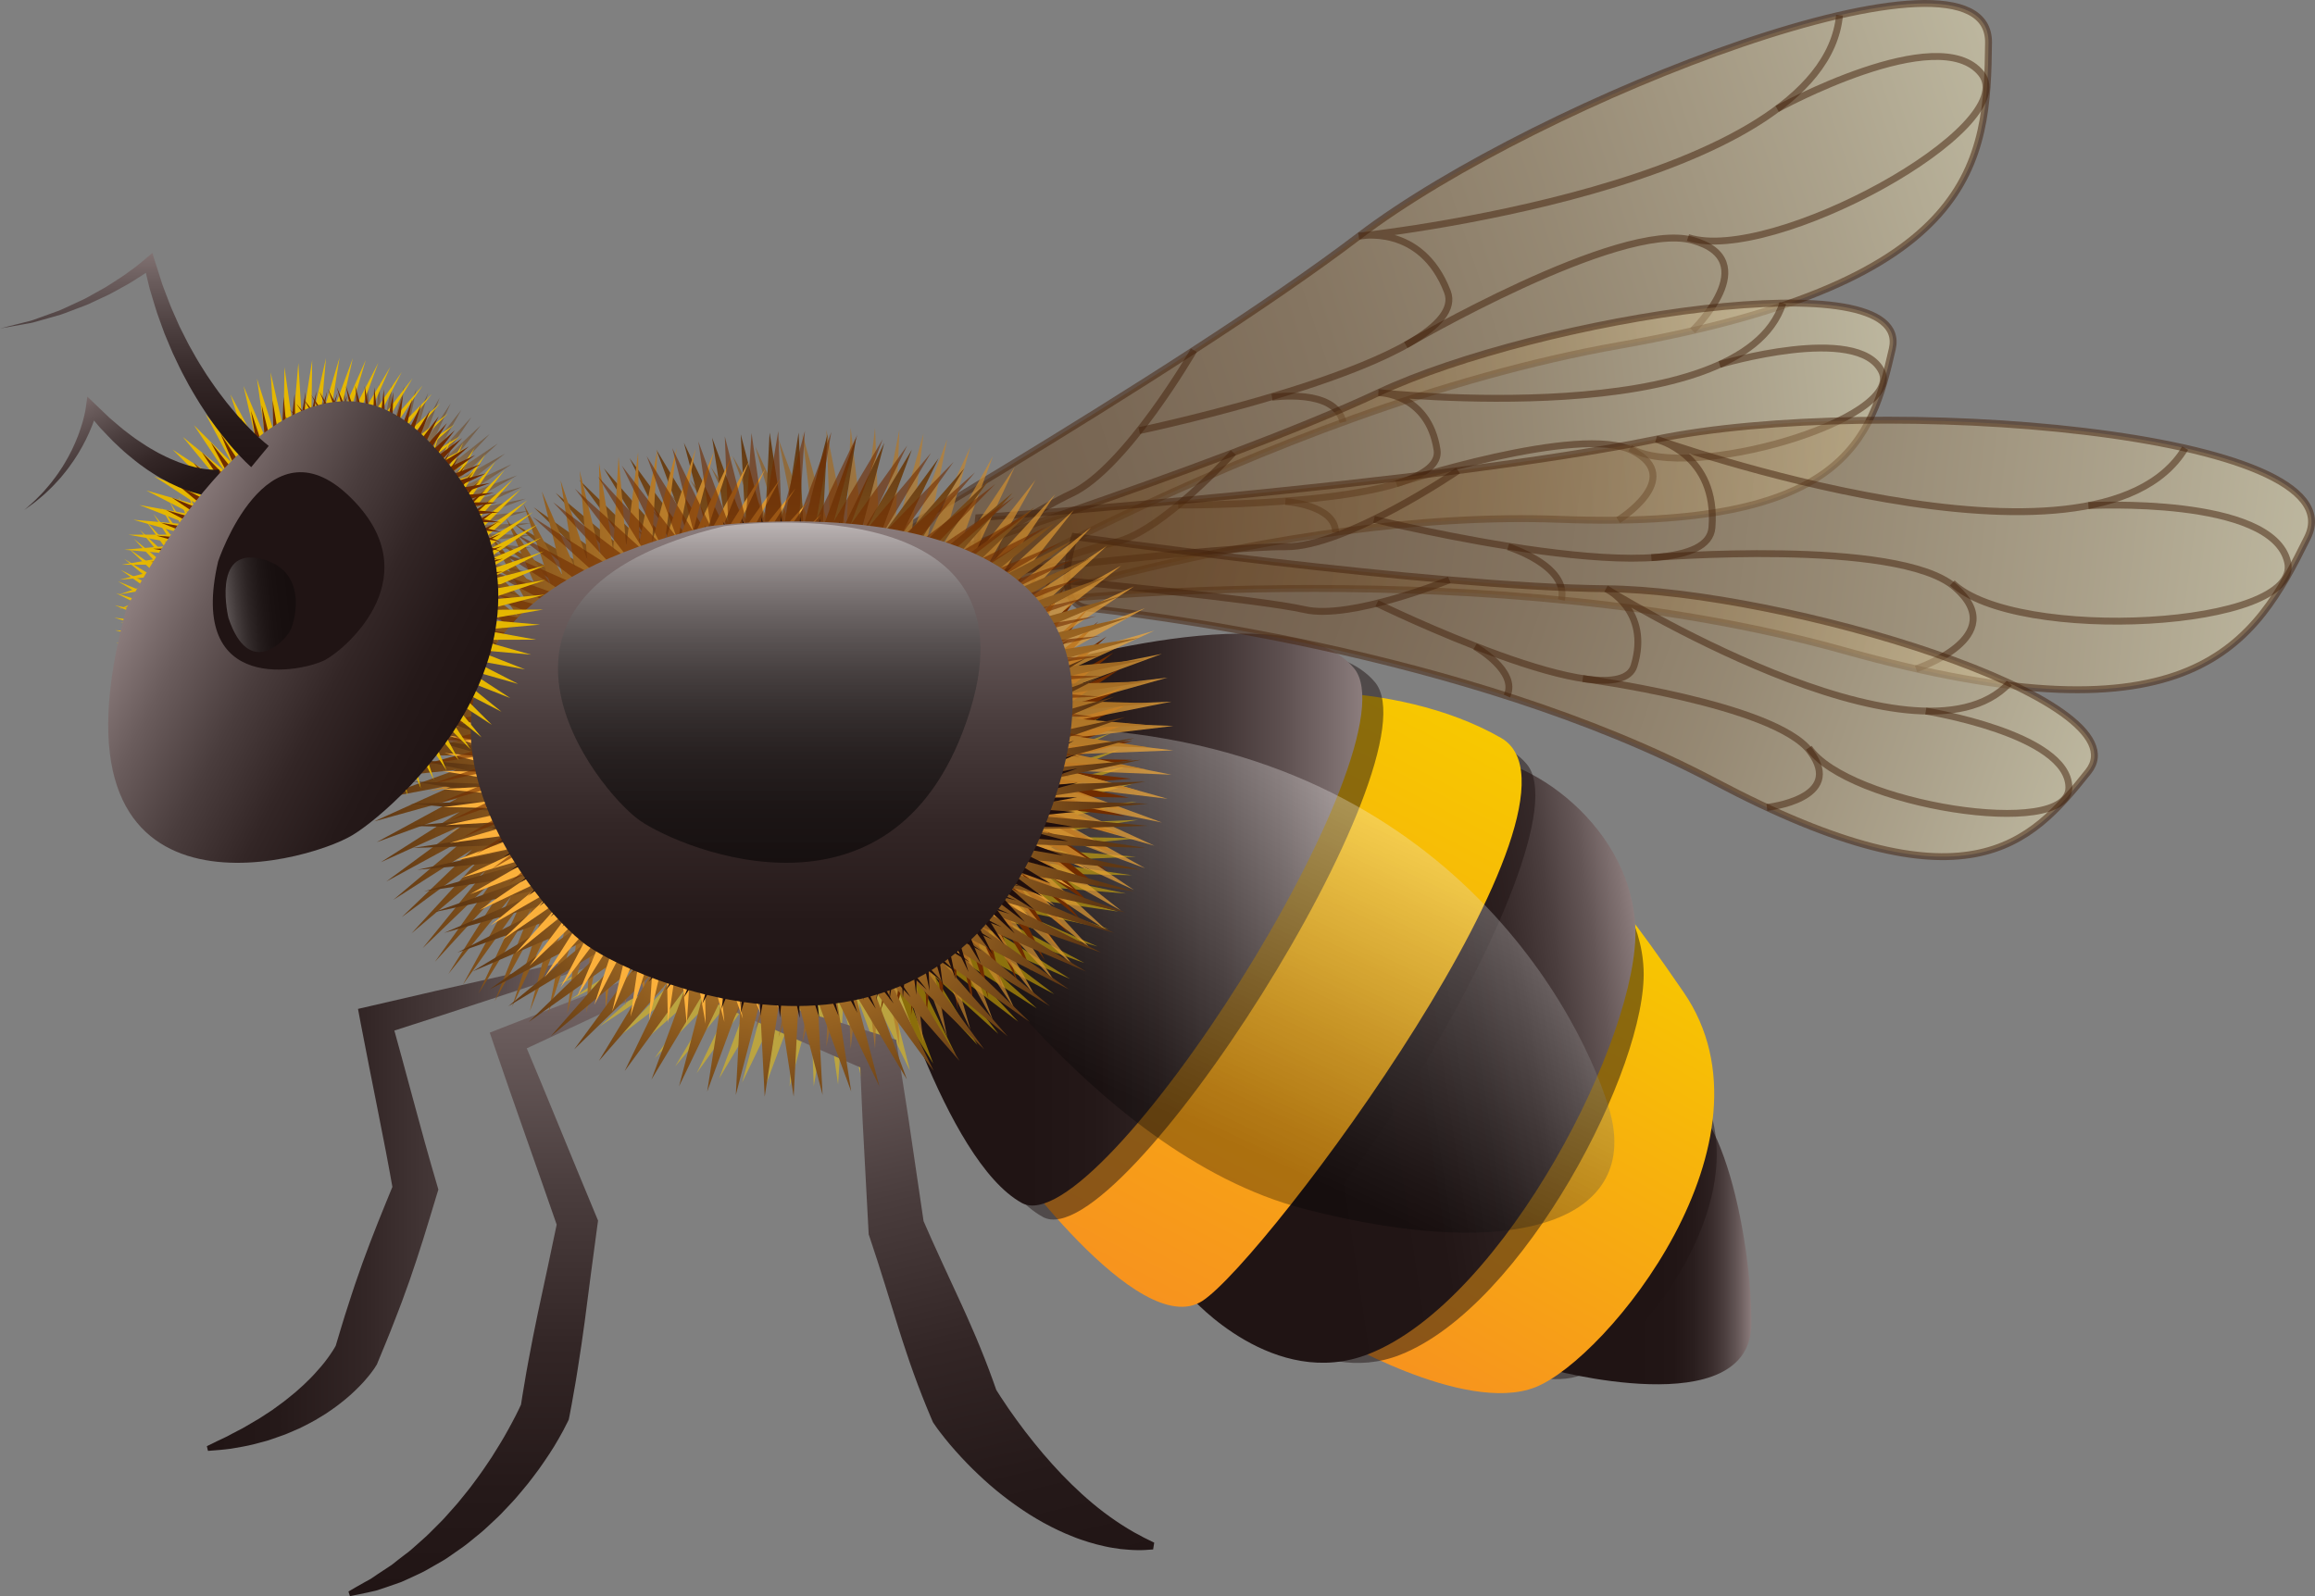 <!-- Generator: Adobe Illustrator 21.0.2, SVG Export Plug-In  -->
<svg version="1.1"
	 xmlns="http://www.w3.org/2000/svg" xmlns:xlink="http://www.w3.org/1999/xlink" xmlns:a="http://ns.adobe.com/AdobeSVGViewerExtensions/3.0/"
	 x="0px" y="0px" width="336px" height="231.72px" viewBox="0 0 336 231.72" style="enable-background:new 0 0 336 231.72;"
	 xml:space="preserve">
<rect x="0" y="0" width="336" height="231.72" fill="#808080" stroke="none"/>
<style type="text/css">
	.st0{fill:url(#SVGID_1_);}
	.st1{opacity:0.5;fill:#201414;}
	.st2{fill:url(#SVGID_2_);}
	.st3{fill:url(#SVGID_3_);}
	.st4{fill:url(#SVGID_4_);}
	.st5{fill:url(#SVGID_5_);}
	.st6{opacity:0.3;fill:url(#SVGID_6_);}
	.st7{opacity:0.5;fill:#F7C800;}
	.st8{fill:#702C00;}
	.st9{fill:url(#SVGID_7_);}
	.st10{fill:url(#SVGID_8_);}
	.st11{fill:url(#SVGID_9_);}
	.st12{opacity:0.5;fill:url(#SVGID_10_);stroke:#42210B;stroke-miterlimit:10;}
	.st13{opacity:0.5;fill:none;stroke:#42210B;stroke-miterlimit:10;}
	.st14{opacity:0.5;fill:url(#SVGID_11_);stroke:#42210B;stroke-miterlimit:10;}
	.st15{opacity:0.5;fill:url(#SVGID_12_);stroke:#42210B;stroke-miterlimit:10;}
	.st16{opacity:0.5;fill:url(#SVGID_13_);stroke:#42210B;stroke-miterlimit:10;}
	.st17{opacity:0.7;fill:url(#SVGID_14_);}
	.st18{fill:url(#SVGID_15_);}
	.st19{fill:url(#SVGID_16_);}
	.st20{fill:url(#SVGID_17_);}
	.st21{fill:#FBB03B;}
	.st22{opacity:0.6;fill:#702C00;}
	.st23{fill:#200E0C;}
	.st24{fill:url(#SVGID_18_);}
	.st25{opacity:0.5;fill:url(#SVGID_19_);}
	.st26{opacity:0.5;fill:url(#SVGID_20_);}
	.st27{fill:#E5B701;}
	.st28{fill:url(#SVGID_21_);}
	.st29{fill:url(#SVGID_22_);}
	.st30{fill:url(#SVGID_23_);}
	.st31{fill:url(#SVGID_24_);}
	.st32{opacity:0.3;fill:url(#SVGID_25_);}
	.st33{fill:url(#SVGID_26_);}
	.st34{fill:url(#SVGID_27_);}
	.st35{fill:url(#SVGID_28_);}
	.st36{fill:url(#SVGID_29_);}
	.st37{fill:url(#SVGID_30_);}
	.st38{opacity:0.3;fill:url(#SVGID_31_);}
	.st39{fill:url(#SVGID_32_);}
	.st40{fill:url(#SVGID_33_);}
	.st41{fill:url(#SVGID_34_);}
	.st42{opacity:0.5;fill:url(#SVGID_35_);stroke:#42210B;stroke-miterlimit:10;}
	.st43{opacity:0.5;fill:url(#SVGID_36_);stroke:#42210B;stroke-miterlimit:10;}
	.st44{opacity:0.5;fill:url(#SVGID_37_);stroke:#42210B;stroke-miterlimit:10;}
	.st45{opacity:0.5;fill:url(#SVGID_38_);stroke:#42210B;stroke-miterlimit:10;}
	.st46{opacity:0.7;fill:url(#SVGID_39_);}
	.st47{fill:url(#SVGID_40_);}
	.st48{fill:url(#SVGID_41_);}
	.st49{fill:url(#SVGID_42_);}
	.st50{fill:url(#SVGID_43_);}
	.st51{opacity:0.5;fill:url(#SVGID_44_);}
	.st52{opacity:0.5;fill:url(#SVGID_45_);}
	.st53{fill:url(#SVGID_46_);}
	.st54{fill:url(#SVGID_47_);}
	.st55{fill:url(#SVGID_48_);}
	.st56{fill:url(#SVGID_49_);}
	.st57{opacity:0.3;fill:url(#SVGID_50_);}
</style>
<defs>
</defs>
<g>
	<g>
		<g>
			<linearGradient id="SVGID_1_" gradientUnits="userSpaceOnUse" x1="224.548" y1="180.147" x2="254.201" y2="180.147">
				<stop  offset="0.43" style="stop-color:#201414"/>
				<stop  offset="0.619" style="stop-color:#221616"/>
				<stop  offset="0.719" style="stop-color:#2A1E1E"/>
				<stop  offset="0.799" style="stop-color:#382B2B"/>
				<stop  offset="0.867" style="stop-color:#4B3E3E"/>
				<stop  offset="0.929" style="stop-color:#645656"/>
				<stop  offset="0.984" style="stop-color:#827373"/>
				<stop  offset="1" style="stop-color:#8C7D7D"/>
			</linearGradient>
			<path class="st0" d="M224.548,198.694c0,0,29.653,8.229,29.653-6.598c0-14.827-6.041-38.988-13.729-31.301
				C232.785,168.484,224.548,198.694,224.548,198.694z"/>
			<path class="st1" d="M207.263,193.848c0,0,14.623,8.785,22.398,5.73c7.775-3.056,27.256-26.934,16.179-43.068
				c-11.077-16.135-9.167-11.201-11.459-8.703C232.09,150.305,207.263,193.848,207.263,193.848z"/>
			<linearGradient id="SVGID_2_" gradientUnits="userSpaceOnUse" x1="208.619" y1="202.777" x2="246.524" y2="137.124">
				<stop  offset="0" style="stop-color:#F7931E"/>
				<stop  offset="0.673" style="stop-color:#F7B60A"/>
				<stop  offset="1" style="stop-color:#F7C800"/>
			</linearGradient>
			<path class="st2" d="M193.026,193.771c0,0,19.465,11.693,29.815,7.626c10.35-4.067,36.278-35.851,21.534-57.327
				c-14.743-21.477-12.201-14.911-15.252-11.585C226.073,135.812,193.026,193.771,193.026,193.771z"/>
			<path class="st1" d="M179.755,189.422c0,0,10.907,12.227,23.475,7.267c18.002-7.105,35.912-41.939,35.322-55.962
				c-0.589-14.021-15.827-23.815-23.725-22.118C206.93,120.306,179.755,189.422,179.755,189.422z"/>
			
				<linearGradient id="SVGID_3_" gradientUnits="userSpaceOnUse" x1="152.934" y1="184.921" x2="224.77" y2="184.921" gradientTransform="matrix(0.989 -0.149 0.149 0.989 -10.326 -0.964)">
				<stop  offset="0.28" style="stop-color:#201414"/>
				<stop  offset="0.518" style="stop-color:#221616"/>
				<stop  offset="0.645" style="stop-color:#2A1E1E"/>
				<stop  offset="0.746" style="stop-color:#382B2B"/>
				<stop  offset="0.832" style="stop-color:#4B3E3E"/>
				<stop  offset="0.91" style="stop-color:#645656"/>
				<stop  offset="0.98" style="stop-color:#827373"/>
				<stop  offset="1" style="stop-color:#8C7D7D"/>
			</linearGradient>
			<path class="st3" d="M172.966,188.449c0,0,11.982,13.57,25.754,8.096c19.728-7.842,39.305-46.415,38.633-61.956
				c-0.672-15.541-17.399-26.423-26.056-24.556C202.64,111.899,172.966,188.449,172.966,188.449z"/>
			<path class="st1" d="M153.569,151.013c0,0,9.273,31.954,20.562,38.008c11.287,6.055,56.803-67.094,47.454-78.096
				c-9.349-11.002-44.984-0.186-49.897,1.71C166.777,114.53,153.569,151.013,153.569,151.013z"/>
			
				<linearGradient id="SVGID_4_" gradientUnits="userSpaceOnUse" x1="156.412" y1="193.114" x2="204.27" y2="110.222" gradientTransform="matrix(0.999 -0.041 0.041 0.999 -3.291 -1.115)">
				<stop  offset="0" style="stop-color:#F7931E"/>
				<stop  offset="0.673" style="stop-color:#F7B60A"/>
				<stop  offset="1" style="stop-color:#F7C800"/>
			</linearGradient>
			<path class="st4" d="M145.451,166.99c0,0,19.737,27.896,29.059,21.88c9.322-6.018,58.915-72.822,43.343-81.748
				c-15.572-8.926-38.594-7.408-40.14-3.966C176.166,106.599,145.451,166.99,145.451,166.99z"/>
			<path class="st1" d="M131.17,138.477c0,0,8.967,32.042,20.196,38.203c11.229,6.162,57.442-66.547,48.199-77.638
				c-9.242-11.092-44.98-0.616-49.91,1.232C144.726,102.124,131.17,138.477,131.17,138.477z"/>
			<linearGradient id="SVGID_5_" gradientUnits="userSpaceOnUse" x1="128.119" y1="133.502" x2="197.729" y2="133.502">
				<stop  offset="0.301" style="stop-color:#201414"/>
				<stop  offset="0.44" style="stop-color:#241818"/>
				<stop  offset="0.574" style="stop-color:#2F2323"/>
				<stop  offset="0.705" style="stop-color:#433636"/>
				<stop  offset="0.835" style="stop-color:#5E5050"/>
				<stop  offset="0.963" style="stop-color:#807272"/>
				<stop  offset="1" style="stop-color:#8C7D7D"/>
			</linearGradient>
			<path class="st5" d="M128.119,136.444c0,0,8.968,32.041,20.196,38.203c11.23,6.162,57.442-66.547,48.2-77.639
				c-9.243-11.091-44.981-0.616-49.911,1.232C141.676,100.09,128.119,136.444,128.119,136.444z"/>
		</g>
		<linearGradient id="SVGID_6_" gradientUnits="userSpaceOnUse" x1="190.149" y1="111.721" x2="167.572" y2="161.067">
			<stop  offset="0" style="stop-color:#FFFFFF"/>
			<stop  offset="0.275" style="stop-color:#B2B2B2"/>
			<stop  offset="0.632" style="stop-color:#535353"/>
			<stop  offset="0.881" style="stop-color:#171717"/>
			<stop  offset="1" style="stop-color:#000000"/>
		</linearGradient>
		<path class="st6" d="M133.478,128.01c0,0,24.37,39.346,55.771,47.485c31.4,8.141,49.147,1.397,44.258-14.668
			c-4.89-16.065-27.023-55.434-83.819-55.181C92.892,105.899,133.478,128.01,133.478,128.01z"/>
	</g>
	<polygon class="st7" points="127.027,145.133 128.644,156.337 124.717,145.643 125.156,157.003 122.379,146.019 121.638,157.462 
		120.029,146.256 118.111,157.713 117.681,146.352 114.599,157.752 115.349,146.308 111.121,157.581 113.048,146.125 107.7,157.2 
		110.792,145.801 104.358,156.611 108.595,145.341 101.114,155.818 106.47,144.745 97.988,154.827 104.431,144.019 95.001,153.642 
		102.489,143.167 92.169,152.272 100.658,142.194 89.512,150.725 98.948,141.106 87.044,149.011 97.37,139.909 84.781,147.139 
		95.934,138.612 82.738,145.121 94.647,137.222 80.927,142.971 93.52,135.747 79.358,140.701 92.559,134.197 78.042,138.325 
		91.768,132.582 76.987,135.858 91.152,130.91 76.199,133.315 90.718,129.193 75.684,130.712 90.466,127.442 75.443,128.064 
		90.397,125.667 75.479,125.389 90.514,123.878 75.793,122.702 90.814,122.087 76.381,120.02 91.297,120.305 77.239,117.36 
		91.959,118.543 78.363,114.739 92.795,116.811 79.747,112.172 93.802,115.122 81.381,109.674 94.972,113.484 83.254,107.263 
		96.298,111.909 85.356,104.951 97.772,110.405 87.674,102.754 99.386,108.982 90.193,100.684 101.129,107.649 92.898,98.757 
		102.99,106.414 95.773,96.982 104.958,105.284 98.799,95.371 107.021,104.266 101.958,93.933 109.167,103.368 105.229,92.678 
		111.381,102.595 108.595,91.613 113.65,101.95 112.032,90.745 115.961,101.438 115.521,90.08 118.298,101.063 119.04,89.62 
		120.648,100.826 122.566,89.37 122.996,100.729 126.079,89.33 125.328,100.773 129.556,89.502 127.63,100.958 132.977,89.883 
		129.886,101.281 136.319,90.472 132.083,101.742 139.563,91.264 134.208,102.337 142.688,92.256 136.247,103.063 145.677,93.44 
		138.188,103.915 148.508,94.809 140.019,104.889 151.166,96.357 141.729,105.976 153.634,98.072 143.308,107.173 155.896,99.943 
		144.743,108.471 157.939,101.961 146.029,109.86 159.751,104.111 147.157,111.335 161.319,106.382 148.119,112.885 
		162.635,108.757 148.91,114.501 163.69,111.225 149.524,116.172 164.477,113.767 149.96,117.889 164.993,116.371 150.212,119.641 
		165.233,119.018 150.279,121.416 165.197,121.693 150.163,123.205 164.885,124.38 149.862,124.995 164.297,127.061 149.38,126.777 
		163.438,129.722 148.719,128.539 162.313,132.344 147.882,130.27 160.931,134.911 146.876,131.96 159.297,137.408 145.706,133.598 
		157.423,139.82 144.38,135.173 155.321,142.132 142.905,136.678 153.003,144.329 141.291,138.1 150.483,146.397 139.548,139.433 
		147.778,148.325 137.686,140.669 144.904,150.1 135.719,141.799 141.878,151.712 133.655,142.815 138.72,153.149 131.511,143.714 
		135.447,154.404 129.296,144.487 132.082,155.469 	"/>
	<polygon class="st8" points="153.827,117.409 162.644,121.203 153.311,119.182 161.787,123.832 152.685,120.913 160.768,126.391 
		151.953,122.592 159.592,128.866 151.119,124.209 158.268,131.239 150.188,125.754 156.803,133.496 149.168,127.217 
		155.206,135.624 148.061,128.589 153.488,137.609 146.878,129.861 151.659,139.44 145.625,131.027 149.729,141.104 
		144.309,132.079 147.713,142.593 142.937,133.01 145.62,143.895 141.52,133.814 143.465,145.004 140.065,134.487 141.26,145.912 
		138.583,135.024 139.019,146.614 137.081,135.423 136.758,147.106 135.568,135.68 134.487,147.386 134.056,135.794 
		132.223,147.449 132.552,135.765 129.978,147.297 131.065,135.592 127.768,146.931 129.606,135.276 125.604,146.351 
		128.184,134.82 123.502,145.563 126.806,134.227 121.474,144.572 125.481,133.5 119.531,143.383 124.218,132.642 117.687,142.004 
		123.024,131.661 115.953,140.441 121.907,130.562 114.339,138.708 120.873,129.351 112.854,136.812 119.93,128.037 111.51,134.766 
		119.082,126.626 110.312,132.584 118.335,125.129 109.27,130.277 117.693,123.553 108.391,127.861 117.162,121.909 107.677,125.35 
		116.743,120.208 107.135,122.76 116.439,118.458 106.767,120.106 116.253,116.673 106.576,117.406 116.185,114.86 106.563,114.675 
		116.236,113.034 106.729,111.931 116.406,111.204 107.071,109.19 116.693,109.383 107.59,106.47 117.096,107.58 108.279,103.787 
		117.612,105.808 109.136,101.157 118.237,104.077 110.155,98.598 118.97,102.397 111.331,96.124 119.804,100.78 112.655,93.751 
		120.734,99.236 114.12,91.493 121.756,97.773 115.717,89.365 122.861,96.401 117.435,87.38 124.045,95.128 119.264,85.55 
		125.299,93.962 121.193,83.885 126.615,92.91 123.21,82.397 127.986,91.979 125.303,81.095 129.403,91.175 127.458,79.985 
		130.857,90.502 129.663,79.077 132.34,89.965 131.903,78.375 133.843,89.566 134.166,77.883 135.354,89.309 136.436,77.604 
		136.867,89.195 138.7,77.541 138.371,89.225 140.944,77.692 139.857,89.397 143.155,78.059 141.316,89.713 145.318,78.638 
		142.739,90.169 147.421,79.426 144.117,90.763 149.449,80.417 145.442,91.49 151.392,81.606 146.705,92.347 153.235,82.986 
		147.898,93.328 154.971,84.548 149.016,94.428 156.585,86.281 150.05,95.639 158.068,88.177 150.993,96.953 159.413,90.223 
		151.841,98.363 160.61,92.405 152.588,99.861 161.652,94.712 153.229,101.436 162.533,97.128 153.761,103.08 163.246,99.64 
		154.18,104.782 163.789,102.229 154.483,106.531 164.156,104.883 154.67,108.317 164.347,107.584 154.737,110.129 164.359,110.314 
		154.686,111.956 164.194,113.058 154.517,113.785 163.852,115.8 154.23,115.607 163.334,118.519 	"/>
	<g>
		<g>
			<linearGradient id="SVGID_7_" gradientUnits="userSpaceOnUse" x1="83.738" y1="234.719" x2="83.738" y2="129.542">
				<stop  offset="0" style="stop-color:#201414"/>
				<stop  offset="0.174" style="stop-color:#251919"/>
				<stop  offset="0.374" style="stop-color:#332626"/>
				<stop  offset="0.587" style="stop-color:#4A3D3D"/>
				<stop  offset="0.809" style="stop-color:#6A5C5C"/>
				<stop  offset="1" style="stop-color:#8C7D7D"/>
			</linearGradient>
			<path class="st9" d="M116.902,133.084l-10.563,5.052l-10.586,5c-7.054,3.344-14.116,6.664-21.195,9.946l1.143-2.691
				c3.673,8.697,7.197,17.451,10.831,26.163l0.271,0.649l-0.122,0.882c-0.634,4.583-1.215,9.176-1.814,13.765
				c-0.317,2.292-0.637,4.583-1.01,6.865c-0.171,1.144-0.369,2.282-0.575,3.421c-0.208,1.137-0.385,2.279-0.62,3.412l-0.116,0.559
				l-0.138,0.283c-0.457,0.941-0.857,1.668-1.31,2.458c-0.441,0.773-0.896,1.53-1.386,2.263c-0.47,0.746-0.994,1.45-1.489,2.175
				c-0.509,0.716-1.059,1.4-1.59,2.096c-0.547,0.684-1.122,1.347-1.684,2.017c-0.567,0.664-1.193,1.284-1.786,1.925
				c-0.583,0.649-1.24,1.236-1.877,1.835c-0.635,0.601-1.271,1.197-1.964,1.739c-0.687,0.546-1.34,1.12-2.048,1.635l-2.148,1.501
				c-0.704,0.509-1.501,0.899-2.244,1.347c-0.75,0.44-1.5,0.872-2.302,1.223c-0.781,0.379-1.577,0.726-2.36,1.079l-2.448,0.852
				l-1.223,0.395l-1.258,0.285c-0.84,0.176-1.671,0.355-2.502,0.507l-0.214-0.666c0.724-0.434,1.447-0.839,2.162-1.247l1.073-0.592
				l1.019-0.691l2.027-1.337c0.64-0.503,1.268-1.012,1.908-1.489c0.651-0.461,1.249-1,1.841-1.539
				c0.588-0.545,1.205-1.039,1.764-1.61l1.682-1.686c0.558-0.56,1.064-1.179,1.597-1.761c0.538-0.575,1.042-1.187,1.531-1.808
				c0.492-0.619,1.005-1.215,1.462-1.861c0.463-0.641,0.954-1.254,1.391-1.912c0.439-0.655,0.896-1.295,1.324-1.955
				c0.837-1.333,1.672-2.663,2.416-4.038c0.372-0.688,0.752-1.366,1.098-2.057c0.344-0.667,0.7-1.42,0.941-1.986l-0.254,0.842
				c0.156-1.145,0.372-2.282,0.555-3.424c0.187-1.141,0.38-2.28,0.601-3.416c0.411-2.275,0.875-4.542,1.341-6.808
				c0.968-4.526,1.955-9.049,2.888-13.581l0.149,1.53c-3.087-8.92-6.284-17.799-9.332-26.734l-0.675-1.98l1.818-0.712
				c7.266-2.845,14.548-5.65,21.841-8.434l10.932-4.19l10.954-4.138L116.902,133.084z"/>
		</g>
		<g>
			<linearGradient id="SVGID_8_" gradientUnits="userSpaceOnUse" x1="29.283" y1="174.097" x2="92.612" y2="174.097">
				<stop  offset="0" style="stop-color:#201414"/>
				<stop  offset="0.174" style="stop-color:#251919"/>
				<stop  offset="0.374" style="stop-color:#332626"/>
				<stop  offset="0.587" style="stop-color:#4A3D3D"/>
				<stop  offset="0.809" style="stop-color:#6A5C5C"/>
				<stop  offset="1" style="stop-color:#8C7D7D"/>
			</linearGradient>
			<path class="st10" d="M91.772,138.23c-3.048,1.025-6.088,2.081-9.145,3.076l-9.159,3.021l-9.162,3.011l-9.178,2.958l1.571-2.647
				c1.136,4.044,2.206,8.102,3.312,12.153l1.658,6.077c0.557,2.024,1.149,4.041,1.735,6.059l0.22,0.759l-0.321,1.05
				c-0.619,2.026-1.216,4.062-1.855,6.082c-0.627,2.025-1.304,4.032-1.991,6.035l-1.079,2.987c-0.361,0.995-0.761,1.977-1.139,2.967
				c-0.379,0.988-0.767,1.975-1.173,2.954l-1.211,2.94l-0.152,0.37l-0.039,0.066c-0.271,0.454-0.43,0.663-0.641,0.952
				c-0.198,0.278-0.4,0.52-0.603,0.771c-0.406,0.493-0.819,0.965-1.259,1.398c-0.862,0.888-1.769,1.694-2.722,2.429
				c-0.464,0.385-0.961,0.716-1.446,1.062c-0.477,0.356-0.99,0.657-1.495,0.964c-0.504,0.311-1.007,0.615-1.532,0.878
				c-0.525,0.264-1.036,0.549-1.567,0.79c-0.531,0.238-1.065,0.469-1.602,0.69c-0.526,0.24-1.087,0.399-1.626,0.6
				c-0.548,0.18-1.076,0.402-1.633,0.543l-1.659,0.437c-1.099,0.292-2.228,0.461-3.336,0.655c-1.119,0.152-2.245,0.241-3.357,0.32
				l-0.165-0.681l1.488-0.731c0.491-0.248,0.993-0.448,1.476-0.702c0.481-0.255,0.955-0.523,1.436-0.763
				c0.478-0.245,0.958-0.48,1.413-0.768l1.376-0.811c0.467-0.246,0.894-0.565,1.339-0.843c0.435-0.296,0.892-0.551,1.302-0.877
				c0.418-0.314,0.837-0.62,1.258-0.918c0.417-0.305,0.804-0.646,1.205-0.964c0.407-0.31,0.787-0.649,1.161-0.992
				c0.38-0.336,0.756-0.674,1.106-1.032c0.354-0.355,0.724-0.692,1.047-1.068c0.668-0.732,1.32-1.468,1.877-2.244
				c0.289-0.381,0.548-0.775,0.799-1.155c0.117-0.191,0.248-0.385,0.344-0.567c0.096-0.163,0.229-0.417,0.227-0.44l-0.192,0.436
				l0.916-3.046c0.303-1.016,0.624-2.025,0.954-3.031c0.331-1.007,0.642-2.02,0.989-3.02l1.047-3
				c0.73-1.987,1.472-3.971,2.263-5.938c0.777-1.971,1.6-3.927,2.397-5.891l-0.101,1.809c-0.371-2.068-0.735-4.138-1.135-6.199
				l-1.212-6.181c-0.807-4.121-1.65-8.234-2.428-12.361l-0.412-2.189l1.984-0.459l9.393-2.173l9.408-2.121l9.411-2.109
				c3.134-0.716,6.284-1.37,9.427-2.055L91.772,138.23z"/>
		</g>
		<g>
			<linearGradient id="SVGID_9_" gradientUnits="userSpaceOnUse" x1="143.551" y1="234.882" x2="118.88" y2="131.068">
				<stop  offset="0" style="stop-color:#201414"/>
				<stop  offset="0.174" style="stop-color:#251919"/>
				<stop  offset="0.374" style="stop-color:#332626"/>
				<stop  offset="0.587" style="stop-color:#4A3D3D"/>
				<stop  offset="0.809" style="stop-color:#6A5C5C"/>
				<stop  offset="1" style="stop-color:#8C7D7D"/>
			</linearGradient>
			<path class="st11" d="M95.138,140.558l8.379,2.407l8.358,2.462c5.559,1.679,11.129,3.326,16.671,5.051l1.524,0.475l0.288,1.87
				c0.646,4.198,1.349,8.391,1.943,12.594l1.855,12.603l-0.25-1.054c1.814,4.194,3.777,8.331,5.682,12.491
				c0.488,1.035,0.929,2.089,1.395,3.132c0.467,1.044,0.904,2.099,1.336,3.155c0.863,2.114,1.666,4.251,2.409,6.411l-0.455-0.906
				l0.459,0.746l0.53,0.832l1.12,1.676c0.768,1.113,1.577,2.209,2.398,3.297c0.836,1.075,1.679,2.152,2.567,3.186
				c0.885,1.039,1.796,2.055,2.738,3.046c1.895,1.965,3.901,3.836,6.112,5.512c0.558,0.407,1.113,0.837,1.697,1.218
				c0.573,0.413,1.175,0.764,1.777,1.15c0.609,0.362,1.229,0.737,1.876,1.053c0.635,0.371,1.304,0.642,1.975,0.993l-0.156,0.987
				c-0.766,0.063-1.551,0.123-2.33,0.101c-0.784-0.008-1.561-0.083-2.352-0.155c-0.775-0.109-1.57-0.215-2.338-0.397
				c-0.776-0.167-1.546-0.365-2.307-0.601c-0.754-0.243-1.522-0.482-2.254-0.786c-0.742-0.291-1.478-0.601-2.196-0.944
				c-0.714-0.348-1.432-0.7-2.126-1.087c-0.697-0.385-1.375-0.796-2.053-1.213c-2.679-1.705-5.184-3.666-7.462-5.848
				c-1.153-1.081-2.242-2.224-3.294-3.408c-0.527-0.594-1.046-1.194-1.543-1.826l-0.747-0.957c-0.261-0.342-0.465-0.626-0.771-1.077
				l-0.188-0.277l-0.268-0.63c-0.894-2.102-1.729-4.227-2.503-6.375c-0.387-1.074-0.768-2.15-1.12-3.237
				c-0.352-1.088-0.73-2.165-1.06-3.261c-1.37-4.365-2.682-8.752-4.143-13.082l-0.23-0.684l-0.02-0.37l-0.68-12.72
				c-0.251-4.238-0.393-8.486-0.593-12.73l1.812,2.345c-5.328-2.301-10.628-4.678-15.939-7.023l-7.947-3.575l-7.926-3.63
				L95.138,140.558z"/>
		</g>
	</g>
	<g>
		<g>
			
				<linearGradient id="SVGID_10_" gradientUnits="userSpaceOnUse" x1="64.367" y1="94.178" x2="256.352" y2="94.178" gradientTransform="matrix(0.949 -0.314 0.314 0.949 19.496 7.906)">
				<stop  offset="0" style="stop-color:#603813"/>
				<stop  offset="0.116" style="stop-color:#653E19"/>
				<stop  offset="0.271" style="stop-color:#734F29"/>
				<stop  offset="0.448" style="stop-color:#8B6B43"/>
				<stop  offset="0.642" style="stop-color:#AC9267"/>
				<stop  offset="0.847" style="stop-color:#D6C396"/>
				<stop  offset="1" style="stop-color:#F9EDBD"/>
			</linearGradient>
			<path class="st12" d="M113.514,87.155c0,0,57.631-32.992,83.72-52.87c26.09-19.878,91.582-45.295,91.383-28.093
				c-0.199,17.202-1.363,34.725-53.475,43.934s-105.885,42.53-111.68,46.055C117.666,99.705,113.514,87.155,113.514,87.155z"/>
			<path class="st13" d="M117.421,94.483c0,0,30.203-19.149,38.09-22.83c7.886-3.681,17.767-20.807,17.767-20.807"/>
			<path class="st13" d="M165.345,62.516c0,0,48.569-10.188,44.733-20.164c-3.837-9.977-12.845-8.067-12.845-8.067
				s67.356-7.081,69.756-32.078"/>
			<path class="st13" d="M184.623,57.676c0,0,9.186-1.371,10.3,3.615"/>
			<path class="st13" d="M204.041,50.093c0,0,30.98-18.135,41.585-15.218c10.604,2.918,0.032,13.127,0.032,13.127"/>
			<path class="st13" d="M257.94,15.811c0,0,23.44-12.881,29.616-5.135c6.177,7.746-30.494,27.79-42.559,23.81"/>
		</g>
		<g>
			
				<linearGradient id="SVGID_11_" gradientUnits="userSpaceOnUse" x1="99.772" y1="79.856" x2="250.072" y2="79.856" gradientTransform="matrix(0.994 -0.106 0.106 0.994 18.708 6.544)">
				<stop  offset="0" style="stop-color:#603813"/>
				<stop  offset="0.116" style="stop-color:#653E19"/>
				<stop  offset="0.271" style="stop-color:#734F29"/>
				<stop  offset="0.448" style="stop-color:#8B6B43"/>
				<stop  offset="0.642" style="stop-color:#AC9267"/>
				<stop  offset="0.847" style="stop-color:#D6C396"/>
				<stop  offset="1" style="stop-color:#F9EDBD"/>
			</linearGradient>
			<path class="st14" d="M127.273,83.593c0,0,49.557-15.701,72.81-26.591c23.252-10.89,77.569-19.494,74.569-6.365
				s-6.792,26.342-48.188,24.761c-41.396-1.582-88.056,15.011-93.073,16.748C128.373,93.882,127.273,83.593,127.273,83.593z"/>
			<path class="st13" d="M129.05,89.847c0,0,26.279-9.651,32.923-11.162c6.643-1.51,17.038-12.978,17.038-12.978"/>
			<path class="st13" d="M171.01,73.322c0,0,38.849,0.247,37.564-8.021c-1.283-8.268-8.491-8.299-8.491-8.299
				s52.707,5.733,58.682-12.995"/>
			<path class="st13" d="M186.561,72.81c0,0,7.255,0.472,7.282,4.471"/>
			<path class="st13" d="M202.674,70.223c0,0,26.706-8.746,34.337-4.758c7.631,3.988-2.148,10.049-2.148,10.049"/>
			<path class="st13" d="M249.589,52.917c0,0,20.066-5.975,23.511,0.975c3.443,6.949-27.934,16.215-36.505,11.172"/>
		</g>
		<g>
			
				<linearGradient id="SVGID_12_" gradientUnits="userSpaceOnUse" x1="155.615" y1="44.574" x2="347.595" y2="44.574" gradientTransform="matrix(0.992 0.128 -0.128 0.992 -5.242 0.512)">
				<stop  offset="0" style="stop-color:#603813"/>
				<stop  offset="0.116" style="stop-color:#653E19"/>
				<stop  offset="0.271" style="stop-color:#734F29"/>
				<stop  offset="0.448" style="stop-color:#8B6B43"/>
				<stop  offset="0.642" style="stop-color:#AC9267"/>
				<stop  offset="0.847" style="stop-color:#D6C396"/>
				<stop  offset="1" style="stop-color:#F9EDBD"/>
			</linearGradient>
			<path class="st15" d="M142.03,75.157c0,0,66.234-4.775,98.359-11.393s102.164-1.162,94.534,14.257
				c-7.63,15.419-16.268,30.708-67.227,16.438s-113.858-7.525-120.608-6.858C140.338,88.267,142.03,75.157,142.03,75.157z"/>
			<path class="st13" d="M142.379,83.455c0,0,35.517-4.179,44.219-4.081c8.702,0.099,25.026-11.059,25.026-11.059"/>
			<path class="st13" d="M199.419,75.398c0,0,48.191,11.854,49.053,1.2c0.863-10.654-8.082-12.834-8.082-12.834
				s63.777,22.789,76.766,1.298"/>
			<path class="st13" d="M218.893,79.385c0,0,8.873,2.743,7.718,7.72"/>
			<path class="st13" d="M239.679,80.96c0,0,35.778-2.928,44.072,4.295c8.295,7.223-5.655,11.846-5.655,11.846"/>
			<path class="st13" d="M303.108,73.405c0,0,26.705-1.458,28.918,8.199c2.213,9.657-39.522,11.841-48.672,3.028"/>
		</g>
		<g>
			
				<linearGradient id="SVGID_13_" gradientUnits="userSpaceOnUse" x1="178.576" y1="12.586" x2="328.876" y2="12.586" gradientTransform="matrix(0.942 0.335 -0.335 0.942 -5.288 -1.567)">
				<stop  offset="0" style="stop-color:#603813"/>
				<stop  offset="0.116" style="stop-color:#653E19"/>
				<stop  offset="0.271" style="stop-color:#734F29"/>
				<stop  offset="0.448" style="stop-color:#8B6B43"/>
				<stop  offset="0.642" style="stop-color:#AC9267"/>
				<stop  offset="0.847" style="stop-color:#D6C396"/>
				<stop  offset="1" style="stop-color:#F9EDBD"/>
			</linearGradient>
			<path class="st16" d="M155.976,77.906c0,0,51.468,7.312,77.143,7.567c25.675,0.255,78.36,16.024,69.97,26.559
				s-17.531,20.802-54.158,1.447c-36.627-19.354-85.869-24.607-91.145-25.215C152.51,87.656,155.976,77.906,155.976,77.906z"/>
			<path class="st13" d="M154.868,84.312c0,0,27.867,2.683,34.509,4.198c6.642,1.517,20.979-4.317,20.979-4.317"/>
			<path class="st13" d="M199.845,87.592c0,0,34.909,17.048,37.333,9.039c2.425-8.009-4.06-11.157-4.06-11.157
				s45.024,27.995,58.52,13.702"/>
			<path class="st13" d="M214.084,93.866c0,0,6.336,3.567,4.628,7.184"/>
			<path class="st13" d="M229.727,98.513c0,0,27.859,3.683,33.01,10.582c5.151,6.899-6.288,8.127-6.288,8.127"/>
			<path class="st13" d="M279.51,103.233c0,0,20.674,3.306,20.768,11.061c0.094,7.756-32.2,2.517-37.741-5.74"/>
		</g>
	</g>
	<g>
		<linearGradient id="SVGID_14_" gradientUnits="userSpaceOnUse" x1="80.169" y1="107.168" x2="170.303" y2="107.168">
			<stop  offset="0" style="stop-color:#603813"/>
			<stop  offset="0.251" style="stop-color:#83531C"/>
			<stop  offset="0.805" style="stop-color:#DB9733"/>
			<stop  offset="1" style="stop-color:#FBB03B"/>
		</linearGradient>
		<polygon class="st17" points="125.235,77.1 127.007,62.1 127.595,77.192 130.537,62.378 129.939,77.47 134.035,62.933 
			132.255,77.931 137.478,63.759 134.527,78.571 140.847,64.853 136.742,79.389 144.118,66.209 138.887,80.377 147.273,67.816 
			140.946,81.53 150.293,69.667 142.909,82.842 153.158,71.748 144.764,84.304 155.851,74.048 146.497,85.906 158.355,76.553 
			148.1,87.64 160.655,79.245 149.561,89.494 162.736,82.11 150.873,91.457 164.587,85.13 152.026,93.517 166.194,88.285 
			153.015,95.661 167.55,91.558 153.832,97.876 168.644,94.925 154.473,100.148 169.471,98.369 154.934,102.464 170.025,101.866 
			155.211,104.808 170.303,105.397 155.304,107.168 170.303,108.938 155.211,109.526 170.025,112.469 154.934,111.871 
			169.471,115.967 154.473,114.186 168.644,119.41 153.832,116.459 167.55,122.778 153.015,118.674 166.194,126.05 152.026,120.818 
			164.587,129.205 150.873,122.878 162.736,132.225 149.561,124.841 160.655,135.09 148.1,126.695 158.355,137.783 146.497,128.429 
			155.851,140.287 144.764,130.031 153.158,142.587 142.909,131.493 150.293,144.669 140.946,132.805 147.273,146.518 
			138.887,133.958 144.118,148.127 136.742,134.947 140.847,149.481 134.527,135.764 137.478,150.576 132.255,136.405 
			134.035,151.403 129.939,136.865 130.537,151.957 127.595,137.142 127.007,152.235 125.235,137.235 123.465,152.235 
			122.877,137.142 119.935,151.957 120.532,136.865 116.436,151.403 118.217,136.405 112.993,150.576 115.944,135.764 
			109.625,149.481 113.729,134.947 106.353,148.127 111.585,133.958 103.198,146.518 109.525,132.805 100.179,144.669 
			107.562,131.493 97.313,142.587 105.708,130.031 94.62,140.287 103.975,128.429 92.116,137.783 102.372,126.695 89.816,135.09 
			100.91,124.841 87.735,132.225 99.599,122.878 85.885,129.205 98.445,120.818 84.276,126.05 97.457,118.674 82.922,122.778 
			96.64,116.459 81.827,119.41 95.999,114.186 81.001,115.967 95.538,111.871 80.446,112.469 95.261,109.526 80.169,108.938 
			95.168,107.168 80.169,105.397 95.261,104.808 80.446,101.866 95.538,102.464 81.001,98.369 95.999,100.148 81.827,94.925 
			96.64,97.876 82.922,91.558 97.457,95.661 84.276,88.285 98.445,93.517 85.885,85.13 99.599,91.457 87.735,82.11 100.91,89.494 
			89.816,79.245 102.372,87.64 92.116,76.553 103.975,85.906 94.62,74.048 105.708,84.304 97.313,71.748 107.562,82.842 
			100.179,69.667 109.525,81.53 103.198,67.816 111.585,80.377 106.353,66.209 113.729,79.389 109.625,64.853 115.944,78.571 
			112.993,63.759 118.217,77.931 116.436,62.933 120.532,77.47 119.935,62.378 122.877,77.192 123.465,62.1 		"/>
		<linearGradient id="SVGID_15_" gradientUnits="userSpaceOnUse" x1="113.806" y1="144.647" x2="113.806" y2="62.794">
			<stop  offset="0" style="stop-color:#FBB03B"/>
			<stop  offset="1" style="stop-color:#603813"/>
		</linearGradient>
		<polygon class="st18" points="113.806,76.415 115.908,62.794 116.606,76.499 120.101,63.046 119.391,76.751 124.254,63.55 
			122.141,77.17 128.343,64.3 124.839,77.752 132.342,65.294 127.469,78.493 136.227,66.524 130.015,79.391 139.974,67.984 
			132.461,80.438 143.56,69.665 134.792,81.63 146.962,71.556 136.993,82.957 150.159,73.643 139.052,84.413 153.133,75.918 
			140.955,85.987 155.863,78.363 142.69,87.671 158.336,80.966 144.248,89.453 160.532,83.708 145.618,91.324 162.441,86.573 
			146.792,93.271 164.051,89.544 147.762,95.283 165.351,92.602 148.522,97.347 166.332,95.73 149.069,99.449 166.99,98.906 
			149.399,101.578 167.32,102.112 149.51,103.721 167.32,105.329 149.399,105.863 166.99,108.535 149.069,107.992 166.332,111.711 
			148.522,110.095 165.351,114.839 147.762,112.158 164.051,117.897 146.792,114.17 162.441,120.868 145.618,116.117 
			160.532,123.734 144.248,117.988 158.336,126.475 142.69,119.77 155.863,129.078 140.955,121.454 153.133,131.523 
			139.052,123.028 150.159,133.798 136.993,124.484 146.962,135.886 134.792,125.811 143.56,137.776 132.461,127.003 
			139.974,139.457 130.015,128.05 136.227,140.917 127.469,128.948 132.342,142.147 124.839,129.69 128.343,143.141 
			122.141,130.271 124.254,143.892 119.391,130.69 120.101,144.395 116.606,130.942 115.908,144.647 113.806,131.026 
			111.703,144.647 111.004,130.942 107.511,144.395 108.221,130.69 103.357,143.892 105.471,130.271 99.268,143.141 102.772,129.69 
			95.269,142.147 100.143,128.948 91.384,140.917 97.597,128.05 87.638,139.457 95.15,127.003 84.052,137.776 92.819,125.811 
			80.649,135.886 90.618,124.484 77.452,133.798 88.56,123.028 74.478,131.523 86.656,121.454 71.747,129.078 84.921,119.77 
			69.275,126.475 83.363,117.988 67.078,123.734 81.993,116.117 65.17,120.868 80.819,114.17 63.56,117.897 79.85,112.158 
			62.261,114.839 79.089,110.095 61.279,111.711 78.542,107.992 60.621,108.535 78.212,105.863 60.291,105.329 78.102,103.721 
			60.291,102.112 78.212,101.578 60.621,98.906 78.542,99.449 61.279,95.73 79.089,97.347 62.261,92.602 79.85,95.283 63.56,89.544 
			80.819,93.271 65.17,86.573 81.993,91.324 67.078,83.708 83.363,89.453 69.275,80.966 84.921,87.671 71.747,78.363 86.656,85.987 
			74.478,75.918 88.56,84.413 77.452,73.643 90.618,82.957 80.649,71.556 92.819,81.63 84.052,69.665 95.15,80.438 87.638,67.984 
			97.597,79.391 91.384,66.524 100.143,78.493 95.269,65.294 102.772,77.752 99.268,64.3 105.471,77.17 103.357,63.55 
			108.221,76.751 107.511,63.046 111.004,76.499 111.703,62.794 		"/>
		<linearGradient id="SVGID_16_" gradientUnits="userSpaceOnUse" x1="54.153" y1="106.149" x2="126.383" y2="106.149">
			<stop  offset="0" style="stop-color:#603813"/>
			<stop  offset="0.251" style="stop-color:#83531C"/>
			<stop  offset="0.805" style="stop-color:#DB9733"/>
			<stop  offset="1" style="stop-color:#FBB03B"/>
		</linearGradient>
		<polygon class="st19" points="71.158,94.945 62.488,87.885 72.366,93.018 64.385,85.055 73.685,91.174 66.44,82.353 
			75.106,89.422 68.644,79.801 76.62,87.771 70.98,77.409 78.219,86.235 73.436,75.195 79.892,84.822 75.995,73.172 81.629,83.54 
			78.643,71.352 83.419,82.397 81.361,69.747 85.251,81.401 84.135,68.366 87.114,80.558 86.946,67.218 88.997,79.872 89.778,66.31 
			90.888,79.349 92.613,65.647 92.773,78.989 95.435,65.235 94.645,78.799 98.223,65.075 96.489,78.776 100.963,65.168 
			98.295,78.923 103.637,65.514 100.052,79.236 106.227,66.109 101.748,79.717 108.721,66.952 103.373,80.359 111.1,68.037 
			104.917,81.161 113.351,69.356 106.372,82.117 115.459,70.903 107.727,83.222 117.412,72.667 108.974,84.468 119.198,74.637 
			110.105,85.847 120.806,76.801 111.115,87.35 122.225,79.146 111.996,88.972 123.446,81.658 112.743,90.697 124.464,84.321 
			113.352,92.518 125.27,87.118 113.818,94.425 125.862,90.033 114.14,96.402 126.233,93.048 114.313,98.44 126.383,96.142 
			114.339,100.525 126.31,99.299 114.216,102.645 126.015,102.497 113.945,104.787 125.499,105.719 113.529,106.937 
			124.767,108.942 112.97,109.083 123.821,112.149 112.269,111.21 122.669,115.319 111.435,113.306 121.316,118.433 
			110.468,115.357 119.773,121.47 109.378,117.352 118.048,124.413 108.17,119.278 116.151,127.243 106.851,121.123 
			114.095,129.943 105.43,122.876 111.892,132.497 103.915,124.525 109.556,134.889 102.317,126.061 107.1,137.102 100.644,127.475 
			104.541,139.125 98.907,128.757 101.893,140.945 97.117,129.899 99.175,142.551 95.285,130.895 96.401,143.932 93.422,131.739 
			93.59,145.079 91.539,132.426 90.758,145.987 89.648,132.949 87.922,146.649 87.762,133.308 85.102,147.062 85.891,133.499 
			82.313,147.223 84.047,133.521 79.573,147.13 82.24,133.375 76.899,146.784 80.484,133.06 74.308,146.187 78.788,132.581 
			71.815,145.345 77.163,131.937 69.436,144.261 75.618,131.136 67.185,142.94 74.164,130.18 65.077,141.394 72.81,129.075 
			63.124,139.631 71.562,127.83 61.338,137.661 70.431,126.451 59.73,135.496 69.421,124.946 58.311,133.15 68.539,123.326 
			57.089,130.639 67.792,121.6 56.071,127.976 67.184,119.778 55.265,125.179 66.718,117.873 54.674,122.265 66.396,115.895 
			54.303,119.25 66.223,113.857 54.153,116.155 66.197,111.771 54.226,112.999 66.319,109.651 54.521,109.8 66.59,107.51 
			55.036,106.579 67.007,105.36 55.769,103.354 67.566,103.215 56.715,100.147 68.267,101.088 57.867,96.978 69.102,98.992 
			59.219,93.865 70.067,96.94 60.763,90.827 		"/>
		<radialGradient id="SVGID_17_" cx="113.093" cy="118.287" r="47.638" gradientUnits="userSpaceOnUse">
			<stop  offset="0" style="stop-color:#FBB03B"/>
			<stop  offset="1" style="stop-color:#603813"/>
		</radialGradient>
		<polygon class="st20" points="113.093,90.981 115.195,77.36 115.894,91.065 119.388,77.612 118.679,91.317 123.541,78.115 
			121.428,91.735 127.63,78.866 124.126,92.317 131.63,79.86 126.756,93.059 135.515,81.091 129.302,93.958 139.262,82.551 
			131.748,95.005 142.847,84.231 134.079,96.196 146.249,86.122 136.28,97.523 149.446,88.21 138.339,98.979 152.42,90.484 
			140.242,100.554 155.151,92.93 141.977,102.237 157.623,95.532 143.535,104.019 159.82,98.273 144.905,105.891 161.729,101.14 
			146.079,107.838 163.338,104.11 147.049,109.849 164.638,107.169 147.81,111.913 165.619,110.297 148.357,114.016 
			166.277,113.473 148.686,116.144 166.607,116.679 148.797,118.287 166.607,119.895 148.686,120.43 166.277,123.101 
			148.357,122.558 165.619,126.277 147.81,124.661 164.638,129.405 147.049,126.725 163.338,132.464 146.079,128.736 
			161.729,135.434 144.905,130.683 159.82,138.3 143.535,132.555 157.623,141.042 141.977,134.337 155.151,143.644 140.242,136.02 
			152.42,146.09 138.339,137.595 149.446,148.364 136.28,139.051 146.249,150.452 134.079,140.378 142.847,152.343 131.748,141.569 
			139.262,154.023 129.302,142.616 135.515,155.483 126.756,143.515 131.63,156.714 124.126,144.256 127.63,157.708 
			121.428,144.838 123.541,158.458 118.679,145.257 119.388,158.962 115.894,145.509 115.195,159.214 113.093,145.593 
			110.99,159.214 110.292,145.509 106.798,158.962 107.508,145.257 102.644,158.458 104.758,144.838 98.556,157.708 102.06,144.256 
			94.557,156.714 99.43,143.515 90.671,155.483 96.884,142.616 86.925,154.023 94.437,141.569 83.339,152.343 92.106,140.378 
			79.937,150.452 89.905,139.051 76.739,148.364 87.847,137.595 73.766,146.09 85.943,136.02 71.035,143.644 84.208,134.337 
			68.563,141.042 82.65,132.555 66.366,138.3 81.28,130.683 64.457,135.434 80.107,128.736 62.848,132.464 79.137,126.725 
			61.548,129.405 78.376,124.661 60.566,126.277 77.829,122.558 59.908,123.101 77.499,120.43 59.578,119.895 77.39,118.287 
			59.578,116.679 77.499,116.144 59.908,113.473 77.829,114.016 60.566,110.297 78.376,111.913 61.548,107.169 79.137,109.849 
			62.848,104.11 80.107,107.838 64.457,101.14 81.28,105.891 66.366,98.273 82.65,104.019 68.563,95.532 84.208,102.237 
			71.035,92.93 85.943,100.554 73.766,90.484 87.847,98.979 76.739,88.21 89.905,97.523 79.937,86.122 92.106,96.196 83.339,84.231 
			94.437,95.005 86.925,82.551 96.884,93.958 90.671,81.091 99.43,93.059 94.557,79.86 102.06,92.317 98.556,78.866 104.758,91.735 
			102.644,78.115 107.508,91.317 106.798,77.612 110.292,91.065 110.99,77.36 		"/>
		<polygon class="st21" points="105.798,136.799 107.82,147.901 104.026,137.175 105.138,148.364 102.224,137.415 102.418,148.622 
			100.402,137.518 99.678,148.674 98.573,137.484 96.934,148.519 96.747,137.312 94.203,148.159 94.935,137.005 91.503,147.596 
			93.149,136.562 88.851,146.833 91.4,135.988 86.261,145.876 89.699,135.286 83.75,144.728 88.056,134.461 81.334,143.4 
			86.48,133.516 79.027,141.897 84.983,132.459 76.845,140.23 83.572,131.295 74.799,138.409 82.258,130.032 72.904,136.444 
			81.047,128.678 71.17,134.349 79.948,127.24 69.608,132.136 78.967,125.728 68.228,129.817 78.109,124.152 67.039,127.41 
			77.382,122.52 66.048,124.927 76.789,120.844 65.26,122.384 76.333,119.133 64.681,119.797 76.018,117.396 64.314,117.181 
			75.844,115.647 64.162,114.554 75.814,113.896 64.226,111.93 75.928,112.152 64.503,109.326 76.185,110.428 64.995,106.759 
			76.583,108.732 65.697,104.244 77.12,107.077 66.604,101.797 77.793,105.472 67.713,99.432 78.597,103.926 69.015,97.164 
			79.527,102.45 70.503,95.008 80.578,101.053 72.166,92.976 81.744,99.743 73.996,91.081 83.017,98.529 75.981,89.336 
			84.389,97.417 78.108,87.749 85.851,96.415 80.365,86.332 87.395,95.529 82.738,85.093 89.012,94.765 85.211,84.039 90.69,94.126 
			87.77,83.178 92.421,93.617 90.399,82.515 94.193,93.241 93.082,82.052 95.995,93.001 95.802,81.794 97.816,92.897 98.542,81.742 
			99.646,92.932 101.286,81.897 101.473,93.103 104.016,82.257 103.284,93.411 106.716,82.82 105.069,93.853 109.369,83.583 
			106.818,94.428 111.959,84.541 108.52,95.13 114.47,85.687 110.163,95.956 116.886,87.016 111.739,96.9 119.192,88.518 
			113.236,97.958 121.375,90.185 114.646,99.121 123.42,92.007 115.961,100.385 125.315,93.972 117.172,101.738 127.05,96.067 
			118.271,103.176 128.611,98.28 119.253,104.687 129.991,100.599 120.109,106.264 131.18,103.006 120.837,107.895 132.172,105.489 
			121.431,109.572 132.959,108.032 121.887,111.283 133.538,110.619 122.202,113.019 133.905,113.235 122.376,114.768 
			134.058,115.862 122.405,116.52 133.994,118.486 122.291,118.264 133.716,121.09 122.034,119.988 133.225,123.657 
			121.637,121.683 132.522,126.172 121.1,123.34 131.614,128.62 120.427,124.945 130.506,130.984 119.623,126.49 129.204,133.252 
			118.692,127.966 127.717,135.408 117.641,129.363 126.053,137.44 116.476,130.673 124.223,139.335 115.203,131.888 
			122.238,141.081 113.831,132.999 120.111,142.667 112.368,134.001 117.854,144.084 110.824,134.887 115.481,145.323 
			109.208,135.651 113.008,146.377 107.529,136.291 110.449,147.238 		"/>
		<polygon class="st22" points="117.87,123.984 119.651,136.322 115.326,124.548 115.81,137.056 112.752,124.961 111.935,137.561 
			110.164,125.222 108.053,137.837 107.578,125.328 104.185,137.881 105.011,125.28 100.355,137.692 102.477,125.077 
			96.589,137.272 99.992,124.721 92.908,136.624 97.573,124.214 89.336,135.752 95.233,123.558 85.894,134.66 92.987,122.759 
			82.604,133.355 90.85,121.82 79.486,131.847 88.834,120.749 76.56,130.143 86.95,119.551 73.842,128.255 85.213,118.233 
			71.351,126.193 83.632,116.805 69.101,123.973 82.216,115.273 67.105,121.604 80.974,113.649 65.379,119.104 79.914,111.943 
			63.93,116.488 79.044,110.164 62.768,113.771 78.366,108.324 61.9,110.972 77.888,106.433 61.333,108.105 77.61,104.505 
			61.068,105.189 77.535,102.55 61.108,102.244 77.664,100.58 61.453,99.285 77.994,98.607 62.101,96.332 78.525,96.645 
			63.046,93.403 79.254,94.705 64.284,90.516 80.176,92.799 65.807,87.689 81.283,90.938 67.605,84.939 82.572,89.136 
			69.669,82.283 84.032,87.4 71.984,79.738 85.656,85.744 74.536,77.318 87.433,84.177 77.31,75.041 89.352,82.709 80.29,72.918 
			91.401,81.349 83.455,70.963 93.569,80.104 86.787,69.188 95.841,78.985 90.265,67.605 98.203,77.996 93.868,66.224 
			100.642,77.143 97.573,65.052 103.14,76.433 101.358,64.096 105.685,75.87 105.2,63.362 108.259,75.457 109.075,62.856 
			110.847,75.196 112.958,62.581 113.432,75.09 116.826,62.537 116,75.138 120.655,62.725 118.533,75.341 124.422,63.145 
			121.018,75.697 128.102,63.794 123.437,76.205 131.675,64.667 125.777,76.86 135.116,65.759 128.022,77.659 138.406,67.062 
			130.16,78.598 141.524,68.571 132.177,79.669 144.451,70.275 134.06,80.867 147.168,72.163 135.797,82.184 149.66,74.225 
			137.379,83.613 151.91,76.445 138.795,85.144 153.904,78.813 140.036,86.768 155.632,81.313 141.096,88.475 157.081,83.93 
			141.967,90.254 158.242,86.646 142.643,92.095 159.109,89.446 143.123,93.984 159.678,92.313 143.4,95.913 159.942,95.228 
			143.476,97.869 159.902,98.175 143.347,99.839 159.558,101.133 143.016,101.81 158.91,104.086 142.484,103.772 157.965,107.015 
			141.756,105.713 156.727,109.901 140.835,107.619 155.203,112.728 139.727,109.479 153.404,115.478 138.438,111.283 
			151.342,118.135 136.978,113.017 149.026,120.681 135.354,114.674 146.474,123.1 133.577,116.241 143.7,125.378 131.658,117.709 
			140.721,127.5 129.608,119.069 137.556,129.455 127.441,120.313 134.224,131.229 125.169,121.433 130.745,132.812 
			122.808,122.423 127.143,134.194 120.369,123.274 123.436,135.367 		"/>
		<g>
			<g>
				<polygon class="st23" points="97.24,131.389 95.829,140.416 95.786,131.204 93.654,140.055 94.344,130.907 91.507,139.527 
					92.924,130.501 89.397,138.837 91.534,129.987 87.341,137.988 90.184,129.37 85.35,136.985 88.881,128.652 83.435,135.836 
					87.633,127.838 81.609,134.546 86.448,126.933 79.884,133.124 85.335,125.943 78.27,131.578 84.298,124.874 76.776,129.919 
					83.345,123.732 75.414,128.155 82.481,122.525 74.189,126.299 81.714,121.26 73.11,124.361 81.045,119.943 72.185,122.354 
					80.479,118.586 71.417,120.291 80.022,117.193 70.812,118.183 79.675,115.776 70.375,116.043 79.439,114.343 70.107,113.885 
					79.317,112.901 70.011,111.722 79.31,111.462 70.086,109.567 79.418,110.031 70.332,107.435 79.639,108.62 70.748,105.338 
					79.973,107.237 71.332,103.288 80.416,105.89 72.079,101.299 80.968,104.587 72.985,99.383 81.624,103.337 74.045,97.551 
					82.38,102.146 75.252,95.814 83.231,101.023 76.599,94.185 84.174,99.975 78.075,92.673 85.2,99.008 79.675,91.285 
					86.305,98.128 81.387,90.033 87.48,97.339 83.2,88.923 88.721,96.648 85.104,87.962 90.017,96.058 87.087,87.155 91.362,95.574 
					89.136,86.509 92.747,95.198 91.239,86.026 94.164,94.932 93.383,85.711 95.603,94.777 95.555,85.564 97.058,94.736 
					97.741,85.588 98.517,94.808 99.928,85.781 99.971,94.993 102.102,86.141 101.413,95.29 104.25,86.67 102.833,95.696 
					106.359,87.36 104.223,96.209 108.416,88.209 105.573,96.827 110.407,89.212 106.876,97.545 112.322,90.361 108.124,98.359 
					114.147,91.651 109.309,99.264 115.873,93.073 110.422,100.254 117.487,94.619 111.459,101.323 118.98,96.278 112.412,102.465 
					120.343,98.042 113.275,103.672 121.567,99.898 114.043,104.937 122.646,101.836 114.712,106.254 123.572,103.843 
					115.277,107.611 124.34,105.906 115.734,109.004 124.944,108.015 116.082,110.421 125.382,110.154 116.317,111.854 
					125.649,112.312 116.439,113.296 125.746,114.475 116.446,114.735 125.671,116.629 116.339,116.166 125.425,118.762 
					116.118,117.577 125.009,120.859 115.784,118.96 124.425,122.909 115.341,120.308 123.678,124.898 114.789,121.61 
					122.771,126.814 114.133,122.86 121.712,128.646 113.377,124.051 120.505,130.383 112.525,125.174 119.158,132.012 
					111.583,126.222 117.682,133.525 110.557,127.189 116.082,134.912 109.452,128.069 114.37,136.164 108.276,128.858 
					112.557,137.274 107.036,129.549 110.652,138.235 105.74,130.139 108.67,139.042 104.394,130.623 106.621,139.688 103.01,131 
					104.518,140.171 101.593,131.266 102.374,140.485 100.153,131.42 100.202,140.632 98.699,131.461 98.016,140.609 				"/>
				<polygon class="st23" points="112.1,138.479 110.352,147.477 110.197,138.256 107.507,147.058 108.31,137.92 104.694,146.472 
					106.45,137.475 101.932,145.724 104.629,136.923 99.235,144.818 102.857,136.268 96.622,143.761 101.147,135.515 
					94.108,142.558 99.509,134.666 91.71,141.218 97.951,133.728 89.44,139.747 96.485,132.708 87.314,138.156 95.119,131.609 
					85.346,136.455 93.862,130.44 83.546,134.653 92.721,129.209 81.926,132.763 91.703,127.921 80.496,130.794 90.815,126.586 
					79.265,128.76 90.063,125.212 78.239,126.673 89.45,123.806 77.428,124.547 88.981,122.378 76.833,122.392 88.658,120.936 
					76.46,120.225 88.484,119.491 76.31,118.058 88.459,118.049 76.386,115.904 88.584,116.621 76.685,113.776 88.858,115.214 
					77.206,111.688 89.279,113.839 77.947,109.652 89.845,112.502 78.902,107.682 90.552,111.213 80.065,105.788 91.395,109.978 
					81.431,103.982 92.37,108.808 82.989,102.277 93.471,107.707 84.73,100.683 94.69,106.683 86.644,99.209 96.021,105.743 
					88.72,97.864 97.455,104.891 90.943,96.656 98.983,104.135 93.301,95.595 100.596,103.476 95.778,94.683 102.284,102.921 
					98.36,93.931 104.036,102.473 101.03,93.339 105.842,102.133 103.773,92.913 107.69,101.905 106.571,92.655 109.569,101.79 
					109.407,92.567 111.469,101.788 112.264,92.649 113.376,101.899 115.123,92.901 115.278,102.124 117.969,93.322 117.166,102.46 
					120.781,93.908 119.025,102.904 123.544,94.656 120.847,103.456 126.24,95.561 122.618,104.11 128.853,96.619 124.328,104.864 
					131.367,97.821 125.967,105.713 133.766,99.162 127.524,106.65 136.035,100.632 128.99,107.672 138.161,102.223 130.356,108.77 
					140.13,103.925 131.613,109.938 141.93,105.726 132.755,111.171 143.55,107.617 133.771,112.458 144.979,109.586 
					134.659,113.793 146.211,111.619 135.412,115.168 147.235,113.706 136.025,116.573 148.048,115.833 136.494,118.001 
					148.643,117.986 136.817,119.442 149.016,120.153 136.991,120.889 149.165,122.321 137.017,122.33 149.09,124.475 
					136.892,123.759 148.791,126.602 136.618,125.165 148.269,128.691 136.196,126.541 147.528,130.727 135.631,127.878 
					146.573,132.698 134.924,129.167 145.41,134.592 134.081,130.4 144.045,136.396 133.105,131.571 142.486,138.101 
					132.005,132.672 140.745,139.696 130.785,133.696 138.831,141.171 129.454,134.637 136.756,142.516 128.02,135.488 
					134.532,143.723 126.492,136.245 132.175,144.785 124.88,136.903 129.697,145.695 123.191,137.458 127.116,146.449 
					121.439,137.907 124.445,147.041 119.634,138.246 121.702,147.467 117.785,138.475 118.904,147.725 115.906,138.59 
					116.068,147.812 114.007,138.592 113.212,147.729 				"/>
				<polygon class="st23" points="115.976,120.836 114.227,129.834 114.073,120.612 111.383,129.414 112.185,120.276 
					108.57,128.828 110.325,119.831 105.808,128.08 108.505,119.279 103.111,127.175 106.733,118.625 100.498,126.117 
					105.022,117.871 97.984,124.914 103.384,117.022 95.585,123.574 101.827,116.085 93.316,122.103 100.36,115.063 91.19,120.513 
					98.995,113.966 89.222,118.811 97.737,112.797 87.422,117.01 96.597,111.565 85.802,115.118 95.579,110.277 84.371,113.15 
					94.691,108.942 83.141,111.116 93.938,107.567 82.115,109.029 93.326,106.162 81.303,106.903 92.856,104.734 80.709,104.749 
					92.534,103.293 80.336,102.582 92.359,101.847 80.186,100.415 92.335,100.405 80.261,98.261 92.46,98.977 80.56,96.133 
					92.733,97.57 81.082,94.045 93.154,96.194 81.822,92.009 93.72,94.858 82.777,90.038 94.427,93.569 83.941,88.144 95.27,92.335 
					85.307,86.339 96.246,91.164 86.864,84.634 97.347,90.063 88.606,83.04 98.566,89.04 90.52,81.565 99.896,88.1 92.596,80.22 
					101.331,87.248 94.818,79.013 102.858,86.491 97.176,77.95 104.472,85.833 99.653,77.04 106.159,85.277 102.235,76.286 
					107.912,84.829 104.906,75.695 109.718,84.489 107.649,75.269 111.565,84.262 110.447,75.012 113.445,84.146 113.283,74.924 
					115.345,84.144 116.14,75.006 117.251,84.256 118.999,75.258 119.154,84.48 121.844,75.679 121.041,84.815 124.656,76.265 
					122.901,85.261 127.42,77.013 124.723,85.812 130.116,77.918 126.494,86.467 132.729,78.975 128.204,87.221 135.243,80.178 
					129.843,88.069 137.642,81.518 131.4,89.007 139.911,82.988 132.866,90.028 142.036,84.579 134.232,91.127 144.005,86.28 
					135.489,92.295 145.806,88.083 136.63,93.527 147.425,89.974 137.647,94.814 148.855,91.942 138.535,96.149 150.087,93.975 
					139.288,97.524 151.111,96.062 139.901,98.93 151.924,98.189 140.37,100.357 152.518,100.343 140.692,101.799 152.892,102.51 
					140.867,103.245 153.041,104.677 140.892,104.686 152.966,106.831 140.768,106.115 152.667,108.959 140.493,107.521 
					152.144,111.048 140.072,108.897 151.404,113.083 139.507,110.233 150.449,115.055 138.8,111.523 149.285,116.948 
					137.956,112.757 147.921,118.753 136.981,113.928 146.362,120.458 135.88,115.028 144.621,122.053 134.661,116.052 
					142.706,123.527 133.33,116.993 140.632,124.872 131.896,117.845 138.408,126.079 130.368,118.601 136.051,127.141 
					128.755,119.26 133.573,128.052 127.067,119.814 130.991,128.806 125.315,120.263 128.32,129.396 123.51,120.602 
					125.578,129.823 121.661,120.831 122.78,130.081 119.781,120.946 119.944,130.169 117.883,120.948 117.087,130.086 				"/>
				<polygon class="st23" points="144.37,126.825 150.101,132.074 143.504,128.043 148.745,133.856 142.563,129.2 147.284,135.542 
					141.557,130.288 145.726,137.12 140.488,131.303 144.081,138.582 139.365,132.235 142.36,139.918 138.195,133.082 
					140.572,141.12 136.983,133.837 138.729,142.18 135.74,134.495 136.844,143.092 134.471,135.053 134.925,143.85 
					133.185,135.506 132.986,144.451 131.888,135.852 131.039,144.89 130.59,136.09 129.096,145.163 129.299,136.217 
					127.169,145.27 128.021,136.232 125.268,145.211 126.768,136.137 123.407,144.984 125.543,135.931 121.598,144.593 
					124.355,135.615 119.85,144.038 123.214,135.192 118.174,143.323 122.123,134.664 116.581,142.455 121.092,134.034 
					115.081,141.435 120.125,133.307 113.684,140.273 119.229,132.485 112.397,138.975 118.411,131.576 111.228,137.548 
					117.673,130.585 110.186,136.002 117.021,129.516 109.276,134.346 116.461,128.378 108.504,132.591 115.993,127.178 
					107.874,130.746 115.622,125.921 107.391,128.823 115.349,124.616 107.057,126.836 115.177,123.272 106.875,124.795 
					115.106,121.896 106.845,122.713 115.138,120.499 106.969,120.602 115.27,119.086 107.244,118.477 115.505,117.667 
					107.67,116.35 115.838,116.252 108.243,114.235 116.268,114.849 108.961,112.143 116.794,113.466 109.818,110.09 
					117.411,112.112 110.81,108.086 118.116,110.796 111.932,106.143 118.904,109.524 113.174,104.275 119.77,108.308 
					114.529,102.493 120.711,107.15 115.99,100.808 121.718,106.061 117.549,99.229 122.786,105.048 119.193,97.768 
					123.909,104.114 120.914,96.433 125.079,103.267 122.702,95.23 126.29,102.513 124.545,94.17 127.534,101.855 126.431,93.258 
					128.804,101.298 128.35,92.499 130.09,100.845 130.288,91.898 131.387,100.498 132.235,91.461 132.685,100.261 134.179,91.186 
					133.976,100.133 136.105,91.08 135.253,100.117 138.006,91.14 136.507,100.213 139.867,91.366 137.731,100.419 141.677,91.758 
					138.919,100.735 143.425,92.312 140.06,101.158 145.101,93.026 141.151,101.686 146.693,93.895 142.183,102.316 148.192,94.914 
					143.149,103.044 149.591,96.076 144.045,103.864 150.877,97.375 144.863,104.773 152.046,98.802 145.601,105.766 
					153.088,100.348 146.253,106.834 153.998,102.004 146.813,107.972 154.77,103.76 147.281,109.173 155.4,105.604 147.652,110.43 
					155.884,107.526 147.925,111.733 156.218,109.515 148.098,113.078 156.399,111.556 148.168,114.453 156.429,113.638 
					148.137,115.851 156.306,115.747 148.004,117.265 156.03,117.872 147.769,118.683 155.604,119.999 147.436,120.098 
					155.031,122.115 147.006,121.501 154.313,124.206 146.48,122.884 153.456,126.261 145.863,124.238 152.464,128.265 
					145.158,125.555 151.343,130.207 				"/>
			</g>
		</g>
		<g>
			<linearGradient id="SVGID_18_" gradientUnits="userSpaceOnUse" x1="112.001" y1="146.053" x2="112.001" y2="75.688">
				<stop  offset="0" style="stop-color:#201414"/>
				<stop  offset="0.174" style="stop-color:#251919"/>
				<stop  offset="0.374" style="stop-color:#332626"/>
				<stop  offset="0.587" style="stop-color:#4A3D3D"/>
				<stop  offset="0.809" style="stop-color:#6A5C5C"/>
				<stop  offset="1" style="stop-color:#8C7D7D"/>
			</linearGradient>
			<path class="st24" d="M102.674,76.437c0,0,65.572-9.368,50.853,38.139c-14.721,47.507-59.552,28.773-68.25,22.75
				C76.578,131.305,43.792,90.488,102.674,76.437z"/>
			<linearGradient id="SVGID_19_" gradientUnits="userSpaceOnUse" x1="111.645" y1="125.263" x2="111.645" y2="75.865">
				<stop  offset="0" style="stop-color:#000000"/>
				<stop  offset="0.183" style="stop-color:#030303"/>
				<stop  offset="0.32" style="stop-color:#0C0C0C"/>
				<stop  offset="0.44" style="stop-color:#1D1D1D"/>
				<stop  offset="0.552" style="stop-color:#333333"/>
				<stop  offset="0.658" style="stop-color:#515151"/>
				<stop  offset="0.76" style="stop-color:#757575"/>
				<stop  offset="0.858" style="stop-color:#9F9F9F"/>
				<stop  offset="0.95" style="stop-color:#D0D0D0"/>
				<stop  offset="1" style="stop-color:#EDEDED"/>
			</linearGradient>
			<path class="st25" d="M105.097,76.391c0,0,46.033-6.576,35.699,26.774c-10.334,33.35-41.805,20.198-47.911,15.97
				C86.778,114.909,63.762,86.256,105.097,76.391z"/>
		</g>
	</g>
	<g>
		<radialGradient id="SVGID_20_" cx="54.156" cy="78.627" r="22.988" gradientUnits="userSpaceOnUse">
			<stop  offset="0" style="stop-color:#FBB03B"/>
			<stop  offset="1" style="stop-color:#603813"/>
		</radialGradient>
		<polygon class="st26" points="41.756,69.602 36.102,64.37 42.502,68.657 37.275,62.998 43.32,67.773 38.554,61.722 44.205,66.957 
			39.929,60.55 45.151,66.212 41.391,59.489 46.153,65.544 42.932,58.547 47.204,64.957 44.542,57.727 48.298,64.453 46.211,57.038 
			49.429,64.037 47.929,56.481 50.588,63.712 49.686,56.06 51.768,63.477 51.471,55.779 52.965,63.337 53.271,55.64 54.168,63.291 
			55.077,55.641 55.371,63.339 56.878,55.784 56.567,63.481 58.662,56.067 57.748,63.717 60.418,56.491 58.907,64.045 
			62.136,57.051 60.036,64.463 63.804,57.743 61.13,64.968 65.413,58.564 62.18,65.557 66.952,59.51 63.181,66.226 68.412,60.572 
			64.126,66.973 69.785,61.747 65.009,67.791 71.061,63.024 65.826,68.676 72.233,64.399 66.57,69.622 73.294,65.861 67.239,70.624 
			74.236,67.402 67.826,71.675 75.056,69.013 68.33,72.769 75.745,70.682 68.745,73.899 76.302,72.4 69.071,75.058 76.723,74.157 
			69.306,76.24 77.003,75.941 69.446,77.435 77.143,77.742 69.492,78.64 77.143,79.549 69.444,79.843 76.999,81.349 69.302,81.038 
			76.715,83.133 69.065,82.219 76.292,84.889 68.738,83.378 75.732,86.606 68.32,84.507 75.04,88.274 67.815,85.6 74.219,89.884 
			67.227,86.65 73.273,91.423 66.557,87.651 72.211,92.884 65.81,88.597 71.036,94.256 64.992,89.48 69.758,95.532 64.106,90.297 
			68.384,96.704 63.161,91.042 66.922,97.765 62.159,91.71 65.381,98.707 61.107,92.298 63.77,99.526 60.014,92.801 62.102,100.216 
			58.884,93.217 60.383,100.772 57.725,93.543 58.626,101.193 56.543,93.776 56.842,101.475 55.347,93.917 55.041,101.614 
			54.143,93.964 53.234,101.613 52.94,93.915 51.434,101.47 51.745,93.772 49.65,101.186 50.563,93.537 47.893,100.763 
			49.405,93.209 46.177,100.203 48.275,92.791 44.508,99.511 47.183,92.286 42.899,98.689 46.132,91.697 41.36,97.744 
			45.132,91.027 39.899,96.682 44.186,90.281 38.527,95.508 43.303,89.463 37.251,94.229 42.486,88.578 36.079,92.854 
			41.741,87.632 35.018,91.392 41.073,86.63 34.075,89.851 40.485,85.579 33.257,88.241 39.982,84.484 32.567,86.572 39.566,83.354 
			32.01,84.853 39.24,82.195 31.59,83.097 39.007,81.014 31.309,81.312 38.866,79.818 31.168,79.512 38.819,78.614 31.17,77.706 
			38.868,77.411 31.312,75.905 39.011,76.216 31.597,74.121 39.246,75.035 32.02,72.365 39.574,73.876 32.579,70.647 39.991,72.747 
			33.272,68.979 40.497,71.653 34.094,67.37 41.086,70.603 35.038,65.831 		"/>
		<polygon class="st27" points="30.528,70.716 25.038,65.259 31.493,69.472 26.538,63.438 32.527,68.29 28.139,61.719 33.626,67.18 
			29.831,60.11 34.782,66.147 31.604,58.622 35.988,65.198 33.447,57.265 37.237,64.338 35.349,56.046 38.521,63.574 37.297,54.973 
			39.833,62.909 39.279,54.053 41.163,62.348 41.285,53.291 42.505,61.893 43.301,52.692 43.849,61.55 45.313,52.26 45.186,61.318 
			47.312,51.997 46.511,61.2 49.283,51.906 47.813,61.196 51.216,51.986 49.085,61.307 53.097,52.237 50.319,61.531 54.915,52.658 
			51.508,61.867 56.66,53.245 52.643,62.314 58.32,53.997 53.72,62.868 59.885,54.906 54.728,63.526 61.346,55.97 55.665,64.284 
			62.692,57.179 56.523,65.138 63.918,58.527 57.298,66.081 65.014,60.007 57.983,67.108 65.973,61.607 58.576,68.214 66.79,63.32 
			59.072,69.391 67.461,65.135 59.469,70.631 67.979,67.038 59.764,71.927 68.345,69.02 59.955,73.271 68.553,71.069 60.041,74.656 
			68.602,73.171 60.021,76.072 68.494,75.313 59.896,77.511 68.228,77.483 59.667,78.963 67.807,79.667 59.335,80.42 67.231,81.851 
			58.901,81.873 66.506,84.022 58.369,83.312 65.636,86.167 57.741,84.73 64.625,88.271 57.022,86.117 63.48,90.324 56.217,87.465 
			62.21,92.311 55.329,88.765 60.82,94.222 54.365,90.009 59.32,96.042 53.331,91.19 57.719,97.762 52.232,92.301 56.026,99.37 
			51.076,93.333 54.254,100.858 49.87,94.282 52.41,102.216 48.62,95.142 50.509,103.434 47.337,95.906 48.561,104.508 
			46.025,96.571 46.578,105.428 44.694,97.133 44.573,106.189 43.353,97.587 42.558,106.788 42.01,97.931 40.544,107.221 
			40.671,98.162 38.546,107.483 39.347,98.28 36.574,107.574 38.045,98.284 34.642,107.494 36.772,98.174 32.761,107.243 
			35.538,97.949 30.942,106.822 34.35,97.613 29.198,106.235 33.214,97.166 27.538,105.483 32.139,96.612 25.973,104.574 
			31.129,95.954 24.513,103.511 30.192,95.196 23.165,102.302 29.334,94.343 21.94,100.953 28.56,93.399 20.845,99.474 
			27.875,92.372 19.885,97.873 27.282,91.266 19.067,96.16 26.785,90.09 18.397,94.346 26.389,88.85 17.878,92.442 26.094,87.554 
			17.514,90.46 25.903,86.209 17.306,88.411 25.816,84.824 17.256,86.309 25.836,83.408 17.364,84.167 25.961,81.97 17.63,81.997 
			26.19,80.517 18.052,79.813 26.523,79.06 18.627,77.629 26.957,77.607 19.352,75.458 27.489,76.168 20.223,73.313 28.116,74.75 
			21.233,71.209 28.835,73.363 22.377,69.156 29.641,72.016 23.648,67.169 		"/>
		<polygon class="st27" points="41.105,81.733 35.614,76.276 42.069,80.489 37.114,74.456 43.103,79.308 38.716,72.736 
			44.202,78.197 40.408,71.128 45.358,77.165 42.181,69.64 46.564,76.216 44.023,68.282 47.813,75.356 45.925,67.063 49.098,74.592 
			47.873,65.99 50.409,73.927 49.856,65.07 51.739,73.365 51.861,64.308 53.081,72.911 53.877,63.71 54.425,72.567 55.89,63.277 
			55.763,72.336 57.889,63.015 57.087,72.218 59.86,62.924 58.39,72.214 61.792,63.003 59.662,72.324 63.674,63.255 60.895,72.549 
			65.492,63.676 62.085,72.885 67.236,64.263 63.221,73.332 68.896,65.015 64.296,73.886 70.462,65.924 65.306,74.544 
			71.922,66.987 66.242,75.302 73.268,68.196 67.1,76.155 74.494,69.545 67.874,77.099 75.59,71.024 68.56,78.126 76.549,72.625 
			69.152,79.231 77.366,74.338 69.648,80.408 78.037,76.152 70.046,81.648 78.557,78.056 70.341,82.944 78.921,80.038 
			70.531,84.289 79.129,82.087 70.617,85.674 79.179,84.188 70.598,87.09 79.07,86.331 70.474,88.528 78.805,88.501 70.244,89.98 
			78.383,90.684 69.911,91.437 77.808,92.869 69.477,92.891 77.082,95.04 68.945,94.33 76.212,97.184 68.317,95.748 75.201,99.29 
			67.599,97.135 74.058,101.342 66.793,98.482 72.786,103.329 65.905,99.782 71.396,105.239 64.941,101.026 69.896,107.059 
			63.907,102.208 68.295,108.779 62.809,103.318 66.602,110.388 61.652,104.35 64.83,111.876 60.446,105.3 62.987,113.233 
			59.197,106.159 61.086,114.452 57.913,106.924 59.138,115.525 56.602,107.589 57.154,116.445 55.271,108.15 55.149,117.207 
			53.93,108.604 53.134,117.806 52.586,108.948 51.121,118.238 51.248,109.18 49.122,118.501 49.924,109.298 47.15,118.592 
			48.621,109.302 45.219,118.512 47.349,109.191 43.337,118.261 46.115,108.967 41.518,117.84 44.926,108.631 39.774,117.253 
			43.79,108.183 38.114,116.501 42.715,107.63 36.549,115.592 41.705,106.972 35.089,114.528 40.768,106.214 33.742,113.319 
			39.911,105.36 32.517,111.971 39.137,104.417 31.421,110.491 38.451,103.39 30.462,108.891 37.858,102.284 29.644,107.178 
			37.362,101.107 28.974,105.363 36.965,99.867 28.454,103.46 36.67,98.571 28.09,101.477 36.479,97.226 27.882,99.429 
			36.393,95.842 27.832,97.327 36.413,94.426 27.94,95.184 36.537,92.987 28.206,93.015 36.767,91.535 28.628,90.831 37.1,90.078 
			29.203,88.646 37.533,88.625 29.929,86.475 38.065,87.185 30.799,84.331 38.693,85.767 31.81,82.225 39.412,84.381 32.953,80.174 
			40.218,83.033 34.225,78.186 		"/>
		<polygon class="st27" points="24.89,99.062 18.818,100.667 24.415,97.877 18.159,98.87 24.013,96.669 17.613,97.044 
			23.686,95.444 17.182,95.199 23.437,94.211 16.867,93.348 23.268,92.977 16.674,91.501 23.179,91.751 16.601,89.67 23.171,90.538 
			16.649,87.866 23.244,89.348 16.818,86.101 23.396,88.186 17.108,84.386 23.63,87.061 17.517,82.729 23.94,85.98 18.04,81.142 
			24.327,84.948 18.676,79.637 24.788,83.974 19.421,78.219 25.319,83.06 20.269,76.899 25.919,82.215 21.218,75.686 26.582,81.443 
			22.258,74.586 27.306,80.75 23.385,73.606 28.084,80.138 24.592,72.753 28.913,79.612 25.871,72.031 29.788,79.176 27.214,71.444 
			30.702,78.832 28.613,70.998 31.651,78.581 30.06,70.694 32.63,78.427 31.544,70.534 33.63,78.368 33.059,70.519 34.646,78.407 
			34.593,70.65 35.674,78.542 36.138,70.926 36.705,78.773 37.683,71.344 37.733,79.1 39.22,71.901 38.753,79.517 40.738,72.597 
			39.757,80.025 42.23,73.424 40.739,80.62 43.685,74.379 41.695,81.298 45.095,75.455 42.617,82.054 46.45,76.646 43.501,82.885 
			47.742,77.945 44.34,83.784 48.964,79.344 45.129,84.747 50.108,80.833 45.863,85.768 51.167,82.403 46.539,86.84 52.134,84.047 
			47.151,87.957 53.003,85.751 47.697,89.111 53.768,87.508 48.173,90.297 54.428,89.305 48.574,91.505 54.975,91.131 
			48.901,92.729 55.405,92.975 49.149,93.963 55.72,94.826 49.318,95.196 55.913,96.673 49.408,96.423 55.986,98.504 49.416,97.636 
			55.937,100.308 49.344,98.826 55.768,102.073 49.19,99.987 55.478,103.789 48.957,101.112 55.071,105.445 48.646,102.194 
			54.547,107.031 48.26,103.225 53.911,108.538 47.799,104.201 53.166,109.955 47.268,105.114 52.317,111.274 46.668,105.959 
			51.369,112.488 46.005,106.73 50.329,113.588 45.281,107.425 49.202,114.567 44.503,108.036 47.995,115.421 43.674,108.561 
			46.716,116.143 42.799,108.998 45.373,116.729 41.885,109.343 43.974,117.176 40.935,109.593 42.527,117.479 39.957,109.747 
			41.043,117.64 38.957,109.806 39.528,117.654 37.94,109.766 37.994,117.523 36.913,109.632 36.45,117.248 35.882,109.4 
			34.904,116.83 34.853,109.075 33.367,116.272 33.835,108.657 31.849,115.577 32.83,108.149 30.356,114.75 31.848,107.555 
			28.902,113.795 30.892,106.877 27.492,112.719 29.97,106.12 26.138,111.527 29.086,105.29 24.845,110.228 28.248,104.39 
			23.623,108.831 27.458,103.427 22.479,107.342 26.724,102.406 21.421,105.77 26.048,101.334 20.453,104.128 25.435,100.217 
			19.584,102.423 		"/>
		<g>
			<g>
				<polygon class="st8" points="56.982,99.768 62.692,102.519 56.567,100.697 62.016,103.891 56.081,101.595 61.234,105.211 
					55.525,102.456 60.352,106.472 54.905,103.275 59.375,107.667 54.224,104.048 58.31,108.788 53.485,104.768 57.161,109.828 
					52.694,105.433 55.937,110.781 51.855,106.038 54.646,111.641 50.975,106.579 53.296,112.401 50.057,107.053 51.894,113.059 
					49.106,107.456 50.45,113.61 48.132,107.786 48.972,114.051 47.137,108.042 47.468,114.378 46.129,108.222 45.95,114.589 
					45.114,108.324 44.425,114.683 44.098,108.349 42.903,114.661 43.087,108.294 41.395,114.522 42.088,108.162 39.909,114.266 
					41.106,107.953 38.453,113.896 40.148,107.669 37.038,113.413 39.221,107.31 35.672,112.821 38.328,106.88 34.362,112.123 
					37.477,106.381 33.119,111.324 36.672,105.815 31.948,110.429 35.917,105.187 30.858,109.441 35.219,104.501 29.854,108.37 
					34.581,103.76 28.944,107.22 34.007,102.969 28.133,105.999 33.5,102.132 27.426,104.714 33.063,101.257 26.826,103.373 
					32.701,100.346 26.339,101.985 32.414,99.407 25.966,100.558 32.204,98.444 25.71,99.1 32.073,97.466 25.573,97.622 
					32.021,96.475 25.556,96.132 32.05,95.479 25.658,94.639 32.158,94.485 25.88,93.151 32.345,93.499 26.219,91.681 32.61,92.525 
					26.673,90.233 32.951,91.571 27.24,88.82 33.366,90.642 27.917,87.449 33.852,89.745 28.699,86.129 34.407,88.884 
					29.581,84.867 35.027,88.063 30.559,83.673 35.709,87.291 31.624,82.552 36.447,86.57 32.772,81.511 37.238,85.905 
					33.995,80.558 38.077,85.301 35.286,79.699 38.958,84.761 36.637,78.937 39.877,84.287 38.039,78.279 40.826,83.884 
					39.483,77.728 41.802,83.553 40.962,77.289 42.796,83.297 42.465,76.962 43.804,83.117 43.983,76.75 44.819,83.016 
					45.508,76.655 45.835,82.991 47.029,76.678 46.846,83.045 48.538,76.817 47.845,83.177 50.024,77.073 48.826,83.386 
					51.479,77.443 49.784,83.671 52.895,77.926 50.712,84.029 54.262,78.518 51.604,84.459 55.57,79.216 52.456,84.959 
					56.814,80.016 53.262,85.524 57.984,80.911 54.016,86.152 59.075,81.897 54.714,86.839 60.078,82.97 55.352,87.58 
					60.988,84.119 55.927,88.371 61.8,85.341 56.434,89.207 62.508,86.626 56.869,90.083 63.107,87.967 57.232,90.993 
					63.595,89.354 57.519,91.933 63.968,90.781 57.728,92.894 64.223,92.239 57.859,93.874 64.36,93.717 57.911,94.864 
					64.377,95.208 57.883,95.859 64.275,96.701 57.774,96.853 64.054,98.187 57.588,97.841 63.715,99.659 57.323,98.813 
					63.26,101.106 				"/>
				<polygon class="st8" points="64.676,91.327 70.299,94.295 64.144,92.545 69.448,96.1 63.543,93.73 68.494,97.85 62.873,94.876 
					67.442,99.533 62.142,95.975 66.3,101.141 61.351,97.019 65.072,102.664 60.507,98.003 63.768,104.092 59.614,98.921 
					62.396,105.415 58.679,99.766 60.965,106.626 57.706,100.534 59.481,107.718 56.702,101.221 57.956,108.683 55.674,101.821 
					56.398,109.516 54.627,102.331 54.817,110.212 53.567,102.748 53.223,110.766 52.503,103.069 51.625,111.175 51.438,103.292 
					50.033,111.436 50.382,103.417 48.458,111.548 49.34,103.441 46.909,111.511 48.318,103.366 45.395,111.322 47.323,103.191 
					43.926,110.986 46.361,102.918 42.511,110.504 45.437,102.548 41.158,109.878 44.559,102.084 39.877,109.111 43.73,101.528 
					38.674,108.211 42.956,100.884 37.557,107.181 42.242,100.155 36.533,106.027 41.593,99.348 35.609,104.759 41.011,98.465 
					34.79,103.382 40.501,97.513 34.082,101.904 40.066,96.497 33.487,100.338 39.71,95.425 33.011,98.689 39.433,94.302 
					32.656,96.971 39.236,93.135 32.425,95.192 39.124,91.932 32.317,93.364 39.095,90.7 32.336,91.499 39.148,89.446 32.48,89.606 
					39.286,88.179 32.749,87.7 39.506,86.906 33.14,85.79 39.807,85.635 33.651,83.89 40.187,84.374 34.279,82.01 40.644,83.13 
					35.021,80.162 41.176,81.912 35.872,78.357 41.778,80.726 36.826,76.607 42.447,79.581 37.878,74.924 43.18,78.482 
					39.021,73.315 43.97,77.437 40.248,71.793 44.814,76.454 41.552,70.365 45.707,75.536 42.924,69.042 46.642,74.69 
					44.355,67.831 47.614,73.923 45.839,66.739 48.618,73.236 47.364,65.773 49.646,72.636 48.923,64.94 50.694,72.126 
					50.504,64.245 51.753,71.709 52.098,63.69 52.818,71.389 53.695,63.282 53.882,71.165 55.287,63.02 54.938,71.04 56.862,62.909 
					55.98,71.016 58.411,62.946 57.002,71.091 59.926,63.135 57.997,71.266 61.394,63.471 58.96,71.539 62.81,63.953 59.883,71.908 
					64.162,64.579 60.762,72.373 65.444,65.346 61.591,72.929 66.646,66.246 62.364,73.573 67.764,67.276 63.078,74.302 
					68.787,68.43 63.728,75.109 69.711,69.698 64.31,75.992 70.53,71.075 64.819,76.944 71.239,72.552 65.254,77.96 71.833,74.119 
					65.611,79.032 72.31,75.767 65.888,80.155 72.664,77.486 66.084,81.322 72.895,79.265 66.197,82.525 73.003,81.093 
					66.227,83.757 72.984,82.958 66.172,85.011 72.84,84.85 66.034,86.278 72.572,86.757 65.814,87.551 72.181,88.667 
					65.514,88.822 71.67,90.567 65.133,90.083 71.041,92.447 				"/>
				<polygon class="st8" points="53.74,85.209 59.363,88.177 53.209,86.427 58.513,89.981 52.606,87.612 57.559,91.731 
					51.937,88.758 56.507,93.415 51.205,89.856 55.363,95.023 50.415,90.9 54.137,96.546 49.57,91.885 52.833,97.974 48.678,92.803 
					51.461,99.297 47.743,93.648 50.028,100.508 46.77,94.416 48.546,101.6 45.767,95.102 47.02,102.565 44.738,95.702 
					45.462,103.398 43.69,96.213 43.881,104.094 42.632,96.629 42.287,104.647 41.566,96.95 40.689,105.057 40.503,97.174 
					39.098,105.318 39.446,97.299 37.522,105.43 38.404,97.323 35.974,105.391 37.382,97.248 34.459,105.204 36.388,97.073 
					32.99,104.868 35.425,96.8 31.575,104.386 34.502,96.43 30.223,103.759 33.623,95.966 28.94,102.993 32.794,95.41 
					27.738,102.093 32.02,94.766 26.621,101.062 31.307,94.037 25.598,99.909 30.656,93.229 24.674,98.641 30.075,92.347 
					23.854,97.263 29.565,91.394 23.145,95.786 29.131,90.379 22.552,94.22 28.773,89.307 22.075,92.571 28.496,88.183 
					21.721,90.852 28.301,87.016 21.489,89.074 28.188,85.813 21.382,87.246 28.158,84.582 21.4,85.38 28.213,83.328 21.544,83.488 
					28.351,82.06 21.812,81.582 28.57,80.788 22.204,79.672 28.871,79.516 22.715,77.771 29.252,78.256 23.344,75.891 
					29.709,77.012 24.086,74.044 30.24,75.794 24.936,72.239 30.842,74.607 25.891,70.489 31.512,73.462 26.942,68.806 
					32.243,72.364 28.085,67.197 33.034,71.319 29.312,65.675 33.878,70.336 30.616,64.247 34.77,69.418 31.988,62.924 
					35.706,68.572 33.42,61.712 36.679,67.804 34.903,60.62 37.683,67.118 36.429,59.655 38.711,66.517 37.986,58.822 
					39.758,66.008 39.567,58.126 40.817,65.591 41.162,57.572 41.882,65.269 42.76,57.164 42.946,65.046 44.352,56.902 
					44.002,64.922 45.927,56.79 45.045,64.897 47.476,56.828 46.066,64.973 48.989,57.016 47.061,65.147 50.459,57.352 
					48.023,65.421 51.874,57.835 48.947,65.79 53.227,58.461 49.826,66.255 54.508,59.227 50.654,66.81 55.711,60.128 
					51.429,67.455 56.828,61.158 52.143,68.183 57.852,62.311 52.792,68.991 58.775,63.58 53.374,69.874 59.595,64.957 
					53.884,70.826 60.303,66.433 54.318,71.842 60.897,68.001 54.675,72.914 61.373,69.649 54.952,74.037 61.728,71.368 
					55.148,75.204 61.96,73.146 55.261,76.407 62.067,74.975 55.29,77.639 62.048,76.84 55.236,78.892 61.904,78.732 55.099,80.159 
					61.636,80.639 54.879,81.433 61.245,82.548 54.578,82.704 60.733,84.449 54.197,83.965 60.105,86.329 				"/>
				<polygon class="st8" points="63.422,67.559 68.059,64.808 64.056,68.379 68.969,66.067 64.636,69.235 69.795,67.376 
					65.156,70.123 70.529,68.727 65.614,71.036 71.17,70.113 66.009,71.97 71.711,71.524 66.335,72.917 72.149,72.953 
					66.593,73.872 72.483,74.39 66.78,74.83 72.71,75.825 66.895,75.785 72.828,77.251 66.937,76.73 72.837,78.659 66.907,77.661 
					72.737,80.04 66.804,78.57 72.528,81.385 66.629,79.453 72.212,82.686 66.383,80.304 71.791,83.936 66.067,81.118 
					71.267,85.126 65.685,81.89 70.643,86.249 65.236,82.614 69.923,87.299 64.726,83.287 69.112,88.267 64.156,83.905 
					68.216,89.15 63.531,84.464 67.237,89.941 62.853,84.959 66.185,90.636 62.129,85.389 65.064,91.229 61.36,85.75 63.883,91.718 
					60.554,86.04 62.646,92.1 59.714,86.258 61.364,92.371 58.845,86.402 60.043,92.531 57.954,86.472 58.691,92.579 57.045,86.466 
					57.318,92.514 56.124,86.384 55.932,92.336 55.197,86.228 54.54,92.047 54.269,85.999 53.151,91.647 53.348,85.697 
					51.775,91.141 52.436,85.325 50.42,90.532 51.542,84.885 49.093,89.822 50.669,84.379 47.804,89.016 49.823,83.811 
					46.56,88.119 49.011,83.184 45.368,87.138 48.236,82.503 44.236,86.076 47.504,81.77 43.172,84.941 46.818,80.991 
					42.182,83.742 46.184,80.172 41.27,82.483 45.604,79.315 40.445,81.175 45.084,78.428 39.71,79.823 44.626,77.515 39.07,78.437 
					44.231,76.581 38.529,77.026 43.904,75.634 38.091,75.598 43.646,74.679 37.757,74.161 43.46,73.721 37.53,72.725 
					43.345,72.766 37.412,71.3 43.303,71.82 37.402,69.891 43.333,70.89 37.503,68.511 43.435,69.98 37.712,67.166 43.611,69.098 
					38.027,65.864 43.857,68.247 38.449,64.614 44.173,67.433 38.974,63.425 44.556,66.661 39.598,62.302 45.004,65.936 
					40.316,61.252 45.514,65.264 41.128,60.283 46.084,64.645 42.024,59.4 46.709,64.087 43.002,58.609 47.387,63.592 
					44.055,57.915 48.111,63.162 45.176,57.321 48.88,62.801 46.357,56.833 49.686,62.511 47.594,56.451 50.526,62.293 
					48.876,56.18 51.394,62.148 50.197,56.019 52.286,62.079 51.548,55.972 53.195,62.085 52.922,56.037 54.116,62.167 
					54.309,56.215 55.043,62.322 55.7,56.504 55.971,62.552 57.089,56.903 56.893,62.853 58.465,57.409 57.804,63.225 59.82,58.018 
					58.698,63.666 61.146,58.728 59.571,64.172 62.436,59.534 60.416,64.739 63.681,60.432 61.228,65.366 64.872,61.413 
					62.004,66.048 66.003,62.475 62.736,66.78 67.067,63.609 				"/>
			</g>
		</g>
		<g>
			<g>
				<polygon class="st23" points="50.06,99.263 53.693,102.887 49.495,99.862 52.81,103.755 48.885,100.419 51.861,104.557 
					48.23,100.93 50.851,105.286 47.538,101.391 49.785,105.939 46.811,101.8 48.672,106.513 46.055,102.154 47.517,107.002 
					45.272,102.452 46.328,107.404 44.47,102.69 45.112,107.718 43.652,102.869 43.877,107.94 42.824,102.987 42.629,108.069 
					41.991,103.042 41.378,108.106 41.157,103.035 40.131,108.049 40.328,102.966 38.893,107.898 39.51,102.835 37.677,107.655 
					38.706,102.642 36.485,107.321 37.923,102.391 35.328,106.899 37.165,102.08 34.212,106.391 36.436,101.713 33.143,105.8 
					35.741,101.292 32.13,105.129 35.085,100.819 31.176,104.383 34.471,100.298 30.289,103.565 33.903,99.731 29.475,102.683 
					33.385,99.122 28.736,101.741 32.92,98.475 28.08,100.744 32.511,97.794 27.509,99.699 32.159,97.083 27.027,98.612 
					31.869,96.347 26.638,97.491 31.641,95.589 26.343,96.341 31.476,94.814 26.143,95.17 31.376,94.028 26.043,93.985 
					31.341,93.236 26.04,92.794 31.372,92.441 26.135,91.603 31.468,91.65 26.327,90.421 31.628,90.866 26.616,89.255 
					31.852,90.096 27.001,88.11 32.14,89.342 27.477,86.996 32.487,88.61 28.042,85.918 32.893,87.905 28.693,84.883 33.354,87.232 
					29.426,83.898 33.869,86.594 30.236,82.969 34.435,85.994 31.119,82.1 35.046,85.436 32.068,81.3 35.699,84.927 33.079,80.569 
					36.392,84.465 34.144,79.916 37.119,84.056 35.258,79.344 37.875,83.701 36.413,78.853 38.657,83.403 37.602,78.451 
					39.46,83.165 38.818,78.138 40.277,82.986 40.054,77.916 41.105,82.869 41.301,77.786 41.939,82.813 42.552,77.75 42.772,82.82 
					43.8,77.807 43.602,82.89 45.036,77.958 44.42,83.02 46.253,78.2 45.224,83.213 47.444,78.534 46.007,83.466 48.602,78.956 
					46.765,83.776 49.718,79.465 47.494,84.142 50.786,80.057 48.188,84.564 51.8,80.727 48.845,85.036 52.754,81.474 
					49.459,85.558 53.641,82.29 50.026,86.125 54.456,83.172 50.545,86.733 55.193,84.114 51.01,87.38 55.85,85.111 51.419,88.061 
					56.421,86.156 51.77,88.772 56.902,87.243 52.06,89.509 57.292,88.365 52.289,90.266 57.587,89.515 52.454,91.041 
					57.786,90.685 52.554,91.827 57.887,91.87 52.589,92.62 57.89,93.061 52.559,93.414 57.795,94.252 52.462,94.206 57.602,95.434 
					52.302,94.989 57.313,96.601 52.077,95.761 56.93,97.745 51.79,96.514 56.453,98.86 51.442,97.245 55.888,99.937 51.037,97.95 
					55.236,100.973 50.575,98.624 54.504,101.958 				"/>
				<polygon class="st23" points="58.191,94.857 61.7,98.625 57.461,95.647 60.569,99.778 56.685,96.393 59.373,100.862 
					55.868,97.092 58.12,101.869 55.016,97.736 56.818,102.795 54.133,98.324 55.475,103.632 53.225,98.851 54.098,104.376 
					52.298,99.315 52.696,105.022 51.357,99.713 51.278,105.567 50.409,100.041 49.853,106.007 49.459,100.299 48.43,106.339 
					48.513,100.483 47.017,106.56 47.576,100.595 45.622,106.671 46.655,100.631 44.256,106.67 45.756,100.593 42.926,106.557 
					44.883,100.48 41.639,106.333 44.042,100.294 40.405,105.999 43.238,100.035 39.23,105.557 42.477,99.705 38.123,105.01 
					41.763,99.307 37.089,104.361 41.101,98.842 36.136,103.615 40.493,98.312 35.268,102.776 39.944,97.724 34.492,101.85 
					39.459,97.077 33.812,100.841 39.039,96.379 33.233,99.755 38.686,95.632 32.758,98.6 38.405,94.841 32.39,97.385 
					38.196,94.011 32.13,96.113 38.06,93.147 31.981,94.796 37.998,92.256 31.944,93.438 38.011,91.34 32.019,92.052 38.098,90.407 
					32.206,90.643 38.259,89.464 32.503,89.222 38.493,88.514 32.908,87.796 38.799,87.563 33.419,86.374 39.175,86.62 
					34.033,84.966 39.617,85.687 34.746,83.579 40.124,84.772 35.554,82.224 40.693,83.881 36.451,80.906 41.32,83.017 
					37.433,79.637 42.001,82.188 38.492,78.421 42.731,81.398 39.623,77.268 43.508,80.652 40.819,76.184 44.324,79.955 
					42.072,75.177 45.177,79.31 43.374,74.252 46.06,78.723 44.718,73.415 46.968,78.195 46.095,72.671 47.894,77.731 
					47.497,72.024 48.835,77.334 48.914,71.479 49.783,77.006 50.339,71.04 50.733,76.748 51.763,70.708 51.68,76.563 
					53.176,70.486 52.616,76.452 54.569,70.376 53.537,76.416 55.936,70.377 54.436,76.454 57.267,70.49 55.31,76.566 
					58.554,70.714 56.15,76.753 59.787,71.048 56.954,77.012 60.962,71.49 57.715,77.342 62.069,72.036 58.43,77.74 63.103,72.684 
					59.092,78.205 64.057,73.431 59.699,78.734 64.924,74.27 60.248,79.323 65.7,75.197 60.733,79.969 66.38,76.206 61.153,80.668 
					66.959,77.291 61.506,81.415 67.435,78.446 61.787,82.206 67.803,79.662 61.996,83.035 68.062,80.933 62.133,83.899 
					68.211,82.251 62.194,84.791 68.248,83.607 62.182,85.706 68.173,84.995 62.095,86.639 67.986,86.403 61.934,87.583 
					67.689,87.825 61.699,88.533 67.284,89.251 61.393,89.483 66.773,90.673 61.018,90.427 66.159,92.081 60.575,91.359 
					65.446,93.467 60.068,92.274 64.639,94.823 59.499,93.166 63.741,96.14 58.872,94.028 62.76,97.41 				"/>
				<polygon class="st23" points="51.46,87.266 54.969,91.034 50.729,88.057 53.837,92.187 49.953,88.803 52.642,93.27 49.136,89.5 
					51.389,94.278 48.284,90.145 50.087,95.203 47.401,90.733 48.743,96.041 46.493,91.261 47.366,96.785 45.566,91.725 
					45.964,97.432 44.626,92.122 44.547,97.975 43.678,92.45 43.122,98.415 42.727,92.707 41.698,98.747 41.781,92.891 
					40.285,98.969 40.845,93.003 38.891,99.08 39.924,93.04 37.524,99.079 39.024,93.002 36.193,98.966 38.151,92.889 
					34.907,98.741 37.31,92.703 33.673,98.407 36.507,92.444 32.499,97.966 35.745,92.114 31.392,97.419 35.031,91.716 
					30.357,96.77 34.368,91.25 29.404,96.024 33.761,90.722 28.537,95.185 33.213,90.132 27.761,94.259 32.727,89.486 
					27.081,93.249 32.308,88.788 26.502,92.164 31.955,88.041 26.026,91.01 31.674,87.25 25.657,89.793 31.464,86.42 25.398,88.522 
					31.328,85.557 25.25,87.204 31.267,84.664 25.213,85.848 31.279,83.749 25.288,84.461 31.366,82.816 25.475,83.052 
					31.527,81.872 25.771,81.631 31.762,80.923 26.177,80.204 32.067,79.973 26.687,78.783 32.442,79.028 27.302,77.375 
					32.886,78.096 28.015,75.988 33.393,77.182 28.822,74.633 33.962,76.29 29.72,73.315 34.589,75.427 30.701,72.045 
					35.269,74.598 31.761,70.83 36,73.808 32.892,69.677 36.776,73.061 34.088,68.594 37.593,72.364 35.34,67.586 38.445,71.719 
					36.643,66.661 39.328,71.131 37.986,65.823 40.235,70.603 39.363,65.079 41.163,70.14 40.765,64.433 42.103,69.742 
					42.183,63.889 43.052,69.414 43.607,63.449 44.002,69.157 45.031,63.117 44.947,68.973 46.444,62.895 45.884,68.861 
					47.838,62.784 46.806,68.824 49.205,62.785 47.705,68.862 50.535,62.898 48.578,68.975 51.821,63.123 49.419,69.161 
					53.056,63.457 50.223,69.42 54.23,63.898 50.983,69.75 55.338,64.445 51.697,70.148 56.371,65.094 52.36,70.614 57.325,65.84 
					52.968,71.142 58.192,66.679 53.517,71.731 58.969,67.606 54.002,72.378 59.648,68.615 54.422,73.076 60.227,69.7 
					54.773,73.823 60.703,70.854 55.056,74.614 61.071,72.071 55.265,75.444 61.331,73.342 55.4,76.308 61.479,74.66 55.463,77.2 
					61.517,76.016 55.45,78.115 61.441,77.403 55.362,79.048 61.255,78.812 55.201,79.992 60.958,80.233 54.968,80.942 
					60.553,81.66 54.662,81.891 60.042,83.081 54.286,82.836 59.428,84.489 53.844,83.768 58.715,85.876 53.336,84.683 
					57.907,87.231 52.768,85.574 57.01,88.549 52.141,86.437 56.028,89.819 				"/>
				<polygon class="st23" points="63.564,76.351 67.842,75.483 63.83,77.147 68.203,76.688 64.045,77.956 68.485,77.909 
					64.207,78.773 68.687,79.138 64.314,79.594 68.808,80.368 64.367,80.412 68.846,81.591 64.364,81.224 68.8,82.8 64.307,82.022 
					68.673,83.987 64.194,82.806 68.464,85.145 64.028,83.565 68.174,86.267 63.81,84.3 67.806,87.347 63.538,85.003 67.361,88.375 
					63.217,85.671 66.844,89.349 62.848,86.3 66.256,90.259 62.433,86.885 65.601,91.102 61.976,87.423 64.883,91.872 
					61.477,87.911 64.106,92.565 60.941,88.346 63.276,93.176 60.371,88.725 62.398,93.7 59.771,89.045 61.477,94.137 
					59.144,89.305 60.519,94.48 58.494,89.504 59.529,94.731 57.825,89.639 58.515,94.887 57.142,89.71 57.48,94.945 56.448,89.718 
					56.434,94.908 55.748,89.66 55.381,94.774 55.045,89.539 54.328,94.545 54.345,89.354 53.282,94.221 53.652,89.107 
					52.25,93.805 52.97,88.801 51.236,93.3 52.302,88.434 50.25,92.708 51.654,88.012 49.294,92.033 51.029,87.536 48.377,91.28 
					50.432,87.009 47.503,90.452 49.865,86.433 46.678,89.556 49.333,85.814 45.906,88.597 48.838,85.154 45.194,87.579 
					48.384,84.459 44.545,86.511 47.973,83.731 43.963,85.398 47.607,82.976 43.451,84.247 47.291,82.198 43.013,83.066 
					47.024,81.402 42.652,81.861 46.81,80.593 42.369,80.641 46.648,79.776 42.168,79.411 46.54,78.956 42.047,78.182 
					46.487,78.138 42.01,76.958 46.49,77.326 42.055,75.749 46.548,76.526 42.182,74.562 46.66,75.744 42.391,73.404 46.826,74.983 
					42.681,72.282 47.046,74.25 43.049,71.203 47.316,73.546 43.493,70.174 47.638,72.879 44.011,69.201 48.007,72.25 44.6,68.29 
					48.422,71.665 45.255,67.447 48.88,71.127 45.973,66.677 49.378,70.639 46.749,65.984 49.914,70.204 47.578,65.374 
					50.483,69.825 48.456,64.849 51.084,69.505 49.377,64.413 51.711,69.244 50.336,64.068 52.36,69.046 51.325,63.818 
					53.029,68.911 52.341,63.663 53.713,68.839 53.374,63.603 54.407,68.832 54.421,63.641 55.107,68.89 55.474,63.775 
					55.81,69.011 56.526,64.005 56.51,69.195 57.572,64.329 57.203,69.441 58.605,64.744 57.886,69.749 59.618,65.25 58.553,70.115 
					60.605,65.842 59.2,70.538 61.56,66.516 59.825,71.014 62.477,67.269 60.423,71.541 63.352,68.097 60.99,72.116 64.177,68.993 
					61.522,72.735 64.948,69.953 62.018,73.394 65.661,70.97 62.472,74.091 66.31,72.038 62.883,74.818 66.893,73.151 
					63.247,75.573 67.404,74.302 				"/>
			</g>
		</g>
		<g>
			<linearGradient id="SVGID_21_" gradientUnits="userSpaceOnUse" x1="21.191" y1="77.852" x2="9.755" y2="56.032">
				<stop  offset="0" style="stop-color:#201414"/>
				<stop  offset="0.174" style="stop-color:#251919"/>
				<stop  offset="0.374" style="stop-color:#332626"/>
				<stop  offset="0.587" style="stop-color:#4A3D3D"/>
				<stop  offset="0.809" style="stop-color:#6A5C5C"/>
				<stop  offset="1" style="stop-color:#8C7D7D"/>
			</linearGradient>
			<path class="st28" d="M32.072,72.149c-0.677,0.019-1.189-0.057-1.732-0.128c-0.525-0.089-1.042-0.188-1.538-0.323
				c-1.005-0.249-1.949-0.605-2.877-0.981l-1.352-0.629l-1.297-0.705c-0.434-0.23-0.832-0.514-1.247-0.769
				c-0.417-0.253-0.816-0.528-1.202-0.819c-0.796-0.552-1.542-1.158-2.273-1.777c-0.748-0.599-1.409-1.288-2.113-1.926
				c-0.67-0.674-1.312-1.368-1.963-2.052l-1.827-2.154l1.462-0.422c-0.101,0.429-0.205,0.789-0.33,1.166
				c-0.116,0.375-0.259,0.737-0.391,1.104c-0.287,0.721-0.594,1.431-0.941,2.118c-0.34,0.691-0.721,1.36-1.115,2.018
				c-0.404,0.652-0.826,1.29-1.284,1.902c-0.216,0.315-0.462,0.608-0.701,0.905c-0.245,0.292-0.467,0.602-0.732,0.876
				c-0.511,0.564-1.021,1.127-1.581,1.64c-0.277,0.258-0.535,0.535-0.834,0.77L5.335,72.69c-0.58,0.482-1.213,0.898-1.814,1.348
				c0.559-0.506,1.145-0.975,1.674-1.506l0.788-0.798c0.272-0.257,0.5-0.555,0.748-0.833c0.502-0.553,0.948-1.149,1.393-1.744
				c0.232-0.289,0.42-0.612,0.631-0.917c0.204-0.309,0.416-0.612,0.596-0.937c0.386-0.632,0.733-1.283,1.062-1.943
				c0.318-0.664,0.621-1.334,0.882-2.019c0.268-0.683,0.493-1.379,0.699-2.077c0.09-0.352,0.191-0.701,0.265-1.053
				c0.082-0.345,0.148-0.717,0.191-1.025l0.226-1.604l1.236,1.183l1.969,1.883c0.689,0.587,1.369,1.183,2.065,1.751
				c0.727,0.529,1.411,1.113,2.163,1.593c0.737,0.503,1.48,0.987,2.255,1.411c0.378,0.229,0.764,0.439,1.16,0.625
				c0.395,0.188,0.776,0.406,1.18,0.567l1.198,0.497l1.213,0.417c0.815,0.232,1.632,0.447,2.441,0.557
				c0.404,0.067,0.803,0.098,1.193,0.123c0.377,0.011,0.788,0.015,1.033-0.028L32.072,72.149z"/>
		</g>
		
			<linearGradient id="SVGID_22_" gradientUnits="userSpaceOnUse" x1="-274.434" y1="349.073" x2="-274.434" y2="303.455" gradientTransform="matrix(0.457 -0.889 0.988 0.508 -152.512 -316.353)">
			<stop  offset="0" style="stop-color:#201414"/>
			<stop  offset="0.174" style="stop-color:#251919"/>
			<stop  offset="0.374" style="stop-color:#332626"/>
			<stop  offset="0.587" style="stop-color:#4A3D3D"/>
			<stop  offset="0.809" style="stop-color:#6A5C5C"/>
			<stop  offset="1" style="stop-color:#8C7D7D"/>
		</linearGradient>
		<path class="st29" d="M18.351,88.3c0,0,23-45.696,43.718-24.397c25.507,26.223-3.722,52.979-10.875,57.319
			C44.04,125.561,5.363,135.898,18.351,88.3z"/>
		
			<radialGradient id="SVGID_23_" cx="-351.298" cy="300.888" r="13.242" fx="-361.578" fy="292.541" gradientTransform="matrix(0.447 -0.895 0.895 0.447 -74.97 -361.559)" gradientUnits="userSpaceOnUse">
			<stop  offset="0" style="stop-color:#8C7D7D"/>
			<stop  offset="0.22" style="stop-color:#796B6B"/>
			<stop  offset="0.66" style="stop-color:#493C3C"/>
			<stop  offset="1" style="stop-color:#201414"/>
		</radialGradient>
		<path class="st30" d="M31.661,81.498c0,0,6.977-20.989,18.977-9.508c12,11.48-0.281,22.082-3.378,23.783
			C44.164,97.475,27.081,101.185,31.661,81.498z"/>
		<g>
			<linearGradient id="SVGID_24_" gradientUnits="userSpaceOnUse" x1="19.504" y1="67.821" x2="19.504" y2="34.578">
				<stop  offset="0" style="stop-color:#201414"/>
				<stop  offset="0.174" style="stop-color:#251919"/>
				<stop  offset="0.374" style="stop-color:#332626"/>
				<stop  offset="0.587" style="stop-color:#4A3D3D"/>
				<stop  offset="0.809" style="stop-color:#6A5C5C"/>
				<stop  offset="1" style="stop-color:#8C7D7D"/>
			</linearGradient>
			<path class="st31" d="M36.458,67.821c-1.146-1.036-2.079-2.072-3.02-3.16c-0.916-1.091-1.8-2.199-2.609-3.357
				c-0.414-0.572-0.82-1.148-1.197-1.744c-0.383-0.591-0.78-1.172-1.129-1.782c-0.355-0.608-0.729-1.202-1.065-1.817l-0.993-1.854
				c-0.33-0.617-0.611-1.26-0.919-1.888c-0.307-0.628-0.603-1.261-0.86-1.91l-0.808-1.932l-0.711-1.966
				c-0.237-0.654-0.478-1.307-0.664-1.978l-0.601-1.997c-0.218-0.659-0.344-1.345-0.518-2.016l-0.489-2.021l1.362,0.44
				c-0.851,0.635-1.674,1.197-2.546,1.726c-0.85,0.555-1.736,1.042-2.625,1.521c-0.446,0.236-0.877,0.5-1.335,0.714l-1.369,0.641
				l-1.368,0.64c-0.452,0.22-0.937,0.369-1.402,0.558l-1.409,0.535c-0.472,0.172-0.934,0.37-1.412,0.52l-2.895,0.821
				c-0.484,0.126-0.955,0.297-1.449,0.385l-1.478,0.263L0,47.687l2.899-0.729l1.445-0.363c0.481-0.121,0.939-0.325,1.409-0.483
				l2.797-1.01c0.46-0.181,0.902-0.409,1.355-0.611l1.347-0.623c0.444-0.217,0.905-0.395,1.334-0.642l1.295-0.722l1.292-0.719
				c0.431-0.239,0.833-0.526,1.251-0.787c0.831-0.527,1.657-1.061,2.438-1.653c0.796-0.562,1.578-1.185,2.285-1.792l0.96-0.826
				l0.402,1.266l0.614,1.929c0.216,0.639,0.383,1.292,0.64,1.916l0.717,1.888c0.225,0.633,0.501,1.246,0.774,1.859l0.815,1.84
				l0.904,1.795c0.29,0.604,0.616,1.188,0.951,1.767c0.336,0.578,0.646,1.17,1.001,1.735l1.066,1.691
				c0.36,0.561,0.755,1.098,1.129,1.646c0.369,0.554,0.783,1.074,1.183,1.604c0.393,0.535,0.812,1.049,1.236,1.556
				c0.833,1.028,1.727,1.999,2.639,2.941c0.912,0.92,1.89,1.847,2.829,2.58L36.458,67.821z"/>
		</g>
		
			<linearGradient id="SVGID_25_" gradientUnits="userSpaceOnUse" x1="-325.172" y1="57.61" x2="-325.172" y2="52.281" gradientTransform="matrix(-0.108 -0.994 1.887 -0.206 -100.974 -224.262)">
			<stop  offset="0" style="stop-color:#000000"/>
			<stop  offset="0.211" style="stop-color:#030303"/>
			<stop  offset="0.349" style="stop-color:#0B0B0B"/>
			<stop  offset="0.467" style="stop-color:#1A1A1A"/>
			<stop  offset="0.573" style="stop-color:#303030"/>
			<stop  offset="0.671" style="stop-color:#4B4B4B"/>
			<stop  offset="0.763" style="stop-color:#6D6D6D"/>
			<stop  offset="0.851" style="stop-color:#959595"/>
			<stop  offset="0.933" style="stop-color:#C2C2C2"/>
			<stop  offset="1" style="stop-color:#EDEDED"/>
		</linearGradient>
		<path class="st32" d="M33.158,89.699c0,0-2.463-10.175,4.578-8.598c7.041,1.577,5.133,8.925,4.422,10.388
			C41.446,92.952,36.176,98.747,33.158,89.699z"/>
	</g>
</g>
</svg>